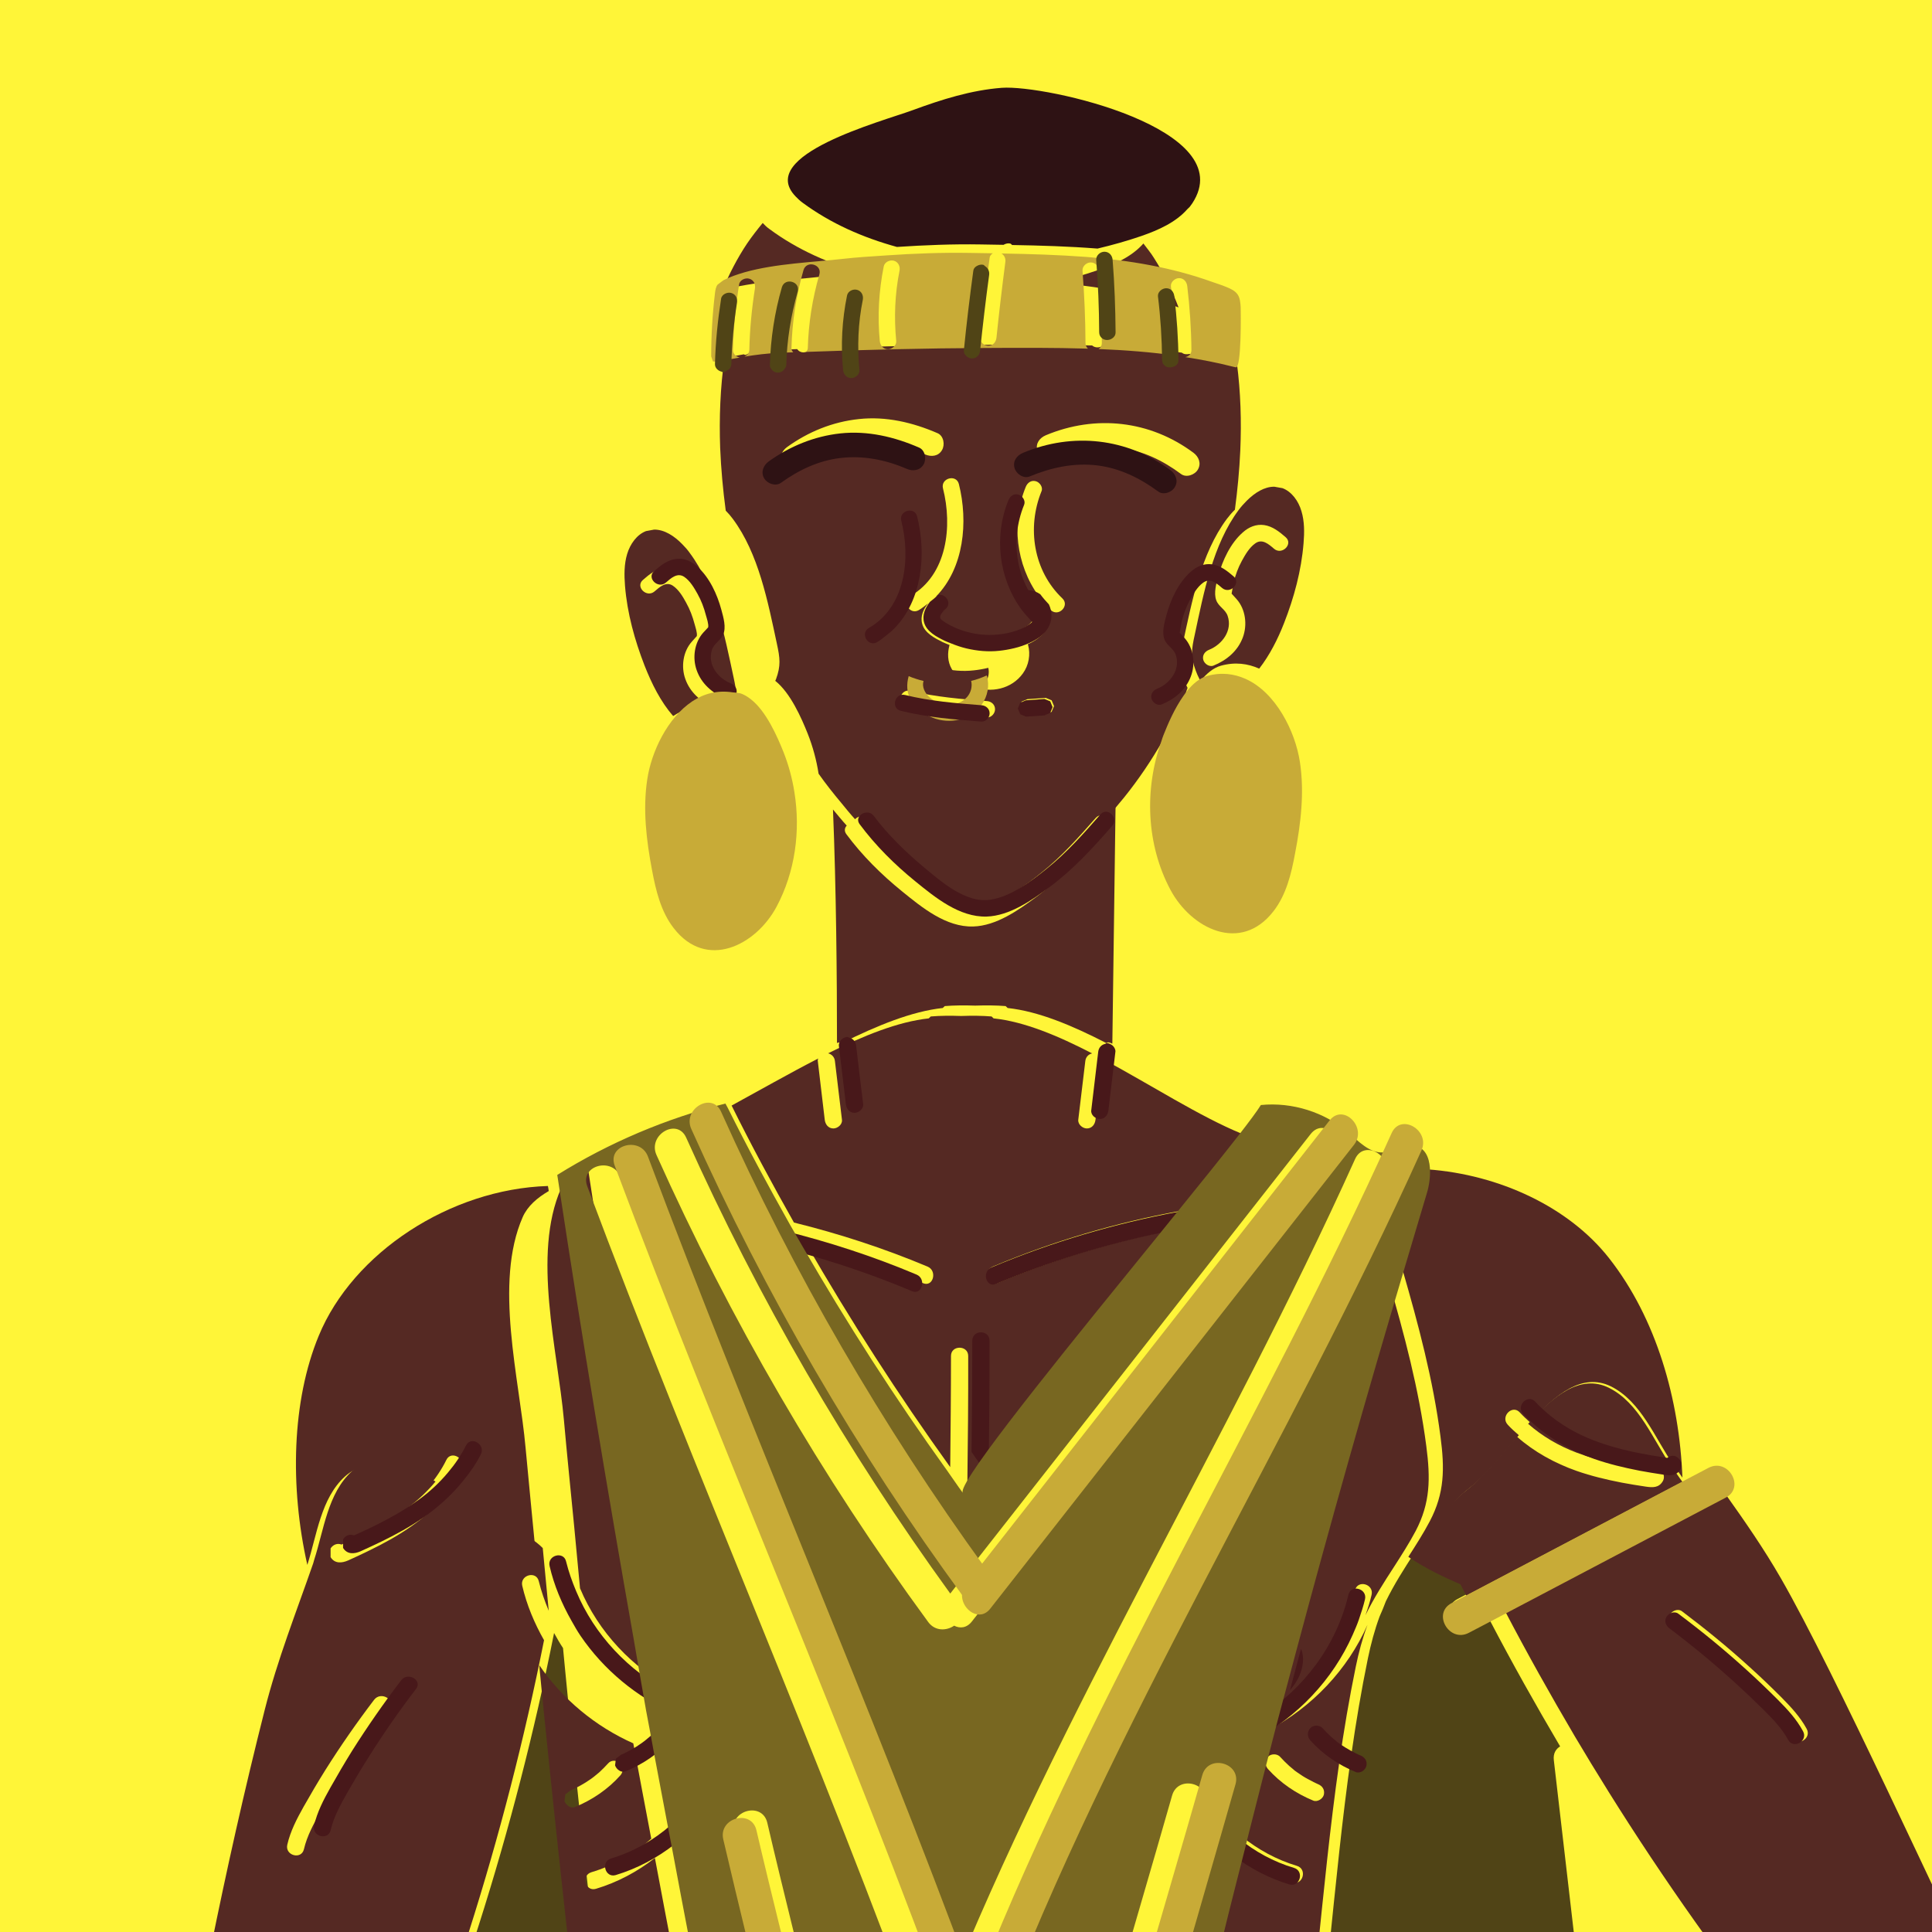 <?xml version="1.0" encoding="UTF-8" standalone="no"?>
<!-- Created with Inkscape (http://www.inkscape.org/) -->

<svg
   width="500"
   height="500"
   viewBox="0 0 500 500"
   version="1.1"
   id="svg348"
   inkscape:version="1.1 (c68e22c387, 2021-05-23)"
   sodipodi:docname="9.svg"
   xmlns:inkscape="http://www.inkscape.org/namespaces/inkscape"
   xmlns:sodipodi="http://sodipodi.sourceforge.net/DTD/sodipodi-0.dtd"
   xmlns="http://www.w3.org/2000/svg"
   xmlns:svg="http://www.w3.org/2000/svg">
  <sodipodi:namedview
     id="namedview350"
     pagecolor="#ffffff"
     bordercolor="#666666"
     borderopacity="1.0"
     inkscape:pageshadow="2"
     inkscape:pageopacity="0.0"
     inkscape:pagecheckerboard="true"
     inkscape:document-units="px"
     showgrid="false"
     units="px"
     scale-x="3.88"
     inkscape:showpageshadow="false"
     inkscape:zoom="0.70710678"
     inkscape:cx="38.890873"
     inkscape:cy="344.361"
     inkscape:window-width="1366"
     inkscape:window-height="705"
     inkscape:window-x="-8"
     inkscape:window-y="-8"
     inkscape:window-maximized="1"
     inkscape:current-layer="svg348"
     showguides="true"
     inkscape:guide-bbox="true">
    <sodipodi:guide
       position="330.926,474.544"
       orientation="0,-1"
       id="guide899" />
    <sodipodi:guide
       position="249.962,774.357"
       orientation="1,0"
       id="guide25349" />
  </sodipodi:namedview>
  <!-- Layer 1 starts here -->
  <g
     inkscape:label="Layer 1"
     inkscape:groupmode="layer"
     id="layer1">
    <rect
       style="fill:#FFF538;stroke-width:0;stroke-miterlimit:4;stroke-dasharray:none"
       id="rect2109"
       width="500"
       height="500"
       x="0"
       y="0" />
  </g>
  
    <!-- Layer 1 ends here --><!-- Layer 2 starts here --><defs
     id="defs345">
    <clipPath
       clipPathUnits="userSpaceOnUse"
       id="clipPath50">
      <path
         d="m 5277.23,36063.9 c -2.39,-6.5 -870.14,-2128.1 712.73,-2981.6 60.59,-93.3 267.28,-333.2 766.79,-270.8 149.08,-143.2 343.89,-182.4 538.71,-133.1 89.69,-43.3 301.73,-124.7 554.75,-75.4 252.43,-49.3 464.46,32.1 554.15,75.4 197.19,-49.9 391.41,-8.3 538.71,133.1 499.51,-62.4 706.2,177.5 767.38,270.8 1582.85,853.5 714.55,2975.1 712.15,2981.6 -232.2,599.3 -740.07,924.2 -1260.96,1098.8 -509.61,170.5 -1031.69,196 -1311.43,194.8 -280.35,1.2 -802.43,-24.3 -1311.44,-194.8 -553.56,-185.3 -1028.72,-499.5 -1261.54,-1098.8 z"
         clip-rule="evenodd"
         id="path48" />
    </clipPath>
    <clipPath
       clipPathUnits="userSpaceOnUse"
       id="clipPath296">
      <path
         d="m 11350.3,36063.9 c -2.3,-6.5 -870.1,-2128.1 712.8,-2981.6 60.6,-93.3 267.8,-333.2 766.8,-270.8 149,-143.2 344.5,-182.4 539.3,-133.1 89.1,-43.3 301.7,-124.7 554.1,-75.4 253,-49.3 465.1,32.1 554.2,75.4 197.2,-49.9 392,-8.3 539.3,133.1 499.5,-62.4 706.2,177.5 766.8,270.8 1582.8,853.5 715.1,2975.1 712.7,2981.6 -232.8,599.3 -740.1,924.2 -1261.5,1098.8 -509.1,170.5 -1031.1,196 -1311.5,194.8 -280.3,1.2 -801.8,-24.3 -1311.4,-194.8 -553,-185.3 -1028.7,-499.5 -1261.6,-1098.8 z"
         clip-rule="evenodd"
         id="path294" />
    </clipPath>
    <clipPath
       clipPathUnits="userSpaceOnUse"
       id="clipPath4324">
      <path
         d="m 17428.2,36063.9 c -2.4,-6.5 -870.7,-2128.1 712.2,-2981.6 60.5,-93.3 267.8,-333.2 766.7,-270.8 149.7,-143.2 344.5,-182.4 539.3,-133.1 89.1,-43.3 301.8,-124.7 554.2,-75.4 253,-49.3 465.1,32.1 554.7,75.4 196.6,-49.9 391.4,-8.3 538.7,133.1 499.6,-62.4 706.3,177.5 766.8,270.8 1582.9,853.5 715.1,2975.1 712.8,2981.6 -232.9,599.3 -740.1,924.2 -1261.6,1098.8 -509,170.5 -1031.1,196 -1311.4,194.8 -280.4,1.2 -801.8,-24.3 -1311.4,-194.8 -553,-185.3 -1028.8,-499.5 -1261,-1098.8 z"
         clip-rule="evenodd"
         id="path4322" />
    </clipPath>
    <clipPath
       clipPathUnits="userSpaceOnUse"
       id="clipPath550">
      <path
         d="m 23503.7,36063.9 c -2.4,-6.5 -870.1,-2128.1 712.7,-2981.6 60.6,-93.3 267.3,-333.2 766.8,-270.8 149.1,-143.2 344.5,-182.4 539.3,-133.1 89.1,-43.3 301.2,-124.7 554.2,-75.4 252.4,-49.3 465,32.1 554.1,75.4 196.6,-49.9 391.4,-8.3 539.3,133.1 498.9,-62.4 705.6,177.5 766.8,270.8 1582.9,853.5 714.5,2975.1 712.2,2981.6 -232.3,599.3 -740.1,924.2 -1261,1098.8 -509.6,170.5 -1031.7,196 -1311.4,194.8 -280.4,1.2 -802.5,-24.3 -1311.5,-194.8 -553.5,-185.3 -1028.7,-499.5 -1261.5,-1098.8 z"
         clip-rule="evenodd"
         id="path548" />
    </clipPath>
    <clipPath
       clipPathUnits="userSpaceOnUse"
       id="clipPath806">
      <path
         d="m 29576.8,36063.9 c -2.4,-6.5 -870.1,-2128.1 712.8,-2981.6 60.5,-93.3 267.2,-333.2 766.7,-270.8 149.1,-143.2 344.5,-182.4 539.3,-133.1 89.1,-43.3 301.2,-124.7 554.2,-75.4 253,-49.3 465.1,32.1 554.1,75.4 197.2,-49.9 392,-8.3 539.3,133.1 499.6,-62.4 706.3,177.5 766.8,270.8 1582.9,853.5 715.1,2975.1 712.8,2981.6 -232.9,599.3 -740.1,924.2 -1261.6,1098.8 -509,170.5 -1031.1,196 -1311.4,194.8 -280.4,1.2 -802.4,-24.3 -1311.5,-194.8 -552.9,-185.3 -1028.7,-499.5 -1261.5,-1098.8 z"
         clip-rule="evenodd"
         id="path804" />
    </clipPath>
    <clipPath
       clipPathUnits="userSpaceOnUse"
       id="clipPath3072">
      <path
         d="m 5277.23,26303 c -2.39,-6 -870.14,-2127.5 712.73,-2981.6 60.59,-93.3 267.28,-333.2 766.79,-270.9 149.08,-142.5 343.89,-182.3 538.71,-133 89.69,-43.4 301.73,-124.8 554.75,-74.9 252.43,-49.9 464.46,31.5 554.15,74.9 197.19,-49.9 391.41,-8.3 538.71,133 499.51,-62.3 706.2,177.6 767.38,270.9 1582.85,854.1 714.55,2975.6 712.15,2981.6 -232.2,599.3 -740.07,924.2 -1260.96,1098.8 -509.61,170.4 -1031.69,196 -1311.43,195.4 -280.35,0.6 -802.43,-25 -1311.44,-195.4 -553.56,-185.3 -1028.72,-499.5 -1261.54,-1098.8 z"
         clip-rule="evenodd"
         id="path3070" />
    </clipPath>
    <clipPath
       clipPathUnits="userSpaceOnUse"
       id="clipPath2834">
      <path
         d="m 11350.3,26303 c -2.3,-6 -870.1,-2127.5 712.8,-2981.6 60.6,-93.3 267.8,-333.2 766.8,-270.9 149,-142.5 344.5,-182.3 539.3,-133 89.1,-43.4 301.7,-124.8 554.1,-74.9 253,-49.9 465.1,31.5 554.2,74.9 197.2,-49.9 392,-8.3 539.3,133 499.5,-62.3 706.2,177.6 766.8,270.9 1582.8,854.1 715.1,2975.6 712.7,2981.6 -232.8,599.3 -740.1,924.2 -1261.5,1098.8 -509.1,170.4 -1031.1,196 -1311.5,195.4 -280.3,0.6 -801.8,-25 -1311.4,-195.4 -553,-185.3 -1028.7,-499.5 -1261.6,-1098.8 z"
         clip-rule="evenodd"
         id="path2832" />
    </clipPath>
    <clipPath
       clipPathUnits="userSpaceOnUse"
       id="clipPath2552">
      <path
         d="m 17428.2,26303 c -2.4,-6 -870.7,-2127.5 712.2,-2981.6 60.5,-93.3 267.8,-333.2 766.7,-270.9 149.7,-142.5 344.5,-182.3 539.3,-133 89.1,-43.4 301.8,-124.8 554.2,-74.9 253,-49.9 465.1,31.5 554.7,74.9 196.6,-49.9 391.4,-8.3 538.7,133 499.6,-62.3 706.3,177.6 766.8,270.9 1582.9,854.1 715.1,2975.6 712.8,2981.6 -232.9,599.3 -740.1,924.2 -1261.6,1098.8 -509,170.4 -1031.1,196 -1311.4,195.4 -280.4,0.6 -801.8,-25 -1311.4,-195.4 -553,-185.3 -1028.8,-499.5 -1261,-1098.8 z"
         clip-rule="evenodd"
         id="path2550" />
    </clipPath>
    <clipPath
       clipPathUnits="userSpaceOnUse"
       id="clipPath2074">
      <path
         d="m 23503.7,26303 c -2.4,-6 -870.1,-2127.5 712.7,-2981.6 60.6,-93.3 267.3,-333.2 766.8,-270.9 149.1,-142.5 344.5,-182.3 539.3,-133 89.1,-43.4 301.2,-124.8 554.2,-74.9 252.4,-49.9 465,31.5 554.1,74.9 196.6,-49.9 391.4,-8.3 539.3,133 498.9,-62.3 705.6,177.6 766.8,270.9 1582.9,854.1 714.5,2975.6 712.2,2981.6 -232.3,599.3 -740.1,924.2 -1261,1098.8 -509.6,170.4 -1031.7,196 -1311.4,195.4 -280.4,0.6 -802.5,-25 -1311.5,-195.4 -553.5,-185.3 -1028.7,-499.5 -1261.5,-1098.8 z"
         clip-rule="evenodd"
         id="path2072" />
    </clipPath>
    <clipPath
       clipPathUnits="userSpaceOnUse"
       id="clipPath2314">
      <path
         d="m 29576.8,26303 c -2.4,-6 -870.1,-2127.5 712.8,-2981.6 60.5,-93.3 267.2,-333.2 766.7,-270.9 149.1,-142.5 344.5,-182.3 539.3,-133 89.1,-43.4 301.2,-124.8 554.2,-74.9 253,-49.9 465.1,31.5 554.1,74.9 197.2,-49.9 392,-8.3 539.3,133 499.6,-62.3 706.3,177.6 766.8,270.9 1582.9,854.1 715.1,2975.6 712.8,2981.6 -232.9,599.3 -740.1,924.2 -1261.6,1098.8 -509,170.4 -1031.1,196 -1311.4,195.4 -280.4,0.6 -802.4,-25 -1311.5,-195.4 -552.9,-185.3 -1028.7,-499.5 -1261.5,-1098.8 z"
         clip-rule="evenodd"
         id="path2312" />
    </clipPath>
    <clipPath
       clipPathUnits="userSpaceOnUse"
       id="clipPath4054">
      <path
         d="m 5277.23,16370.4 c -2.39,-5.9 -870.14,-2128.1 712.73,-2981.6 60.59,-93.3 267.28,-333.2 766.79,-270.9 149.08,-143.1 343.89,-182.3 538.71,-133 89.69,-43.4 301.73,-124.7 554.75,-75.4 252.43,-49.3 464.46,32 554.15,75.4 197.19,-49.9 391.41,-8.3 538.71,133 499.51,-62.3 706.2,177.6 767.38,270.9 1582.85,853.5 714.55,2975.7 712.15,2981.6 -232.2,599.3 -740.07,924.2 -1260.96,1098.8 -509.61,170.5 -1031.69,196 -1311.43,195.4 -280.35,0.6 -802.43,-24.9 -1311.44,-195.4 -553.56,-185.3 -1028.72,-499.5 -1261.54,-1098.8 z"
         clip-rule="evenodd"
         id="path4052" />
    </clipPath>
    <clipPath
       clipPathUnits="userSpaceOnUse"
       id="clipPath4856">
      <path
         d="m 11350.3,16370.4 c -2.3,-5.9 -870.1,-2128.1 712.8,-2981.6 60.6,-93.3 267.8,-333.2 766.8,-270.9 149,-143.1 344.5,-182.3 539.3,-133 89.1,-43.4 301.7,-124.7 554.1,-75.4 253,-49.3 465.1,32 554.2,75.4 197.2,-49.9 392,-8.3 539.3,133 499.5,-62.3 706.2,177.6 766.8,270.9 1582.8,853.5 715.1,2975.7 712.7,2981.6 -232.8,599.3 -740.1,924.2 -1261.5,1098.8 -509.1,170.5 -1031.1,196 -1311.5,195.4 -280.3,0.6 -801.8,-24.9 -1311.4,-195.4 -553,-185.3 -1028.7,-499.5 -1261.6,-1098.8 z"
         clip-rule="evenodd"
         id="path4854" />
    </clipPath>
    <clipPath
       clipPathUnits="userSpaceOnUse"
       id="clipPath3310">
      <path
         d="m 17428.2,16370.4 c -2.4,-5.9 -870.7,-2128.1 712.2,-2981.6 60.5,-93.3 267.8,-333.2 766.7,-270.9 149.7,-143.1 344.5,-182.3 539.3,-133 89.1,-43.4 301.8,-124.7 554.2,-75.4 253,-49.3 465.1,32 554.7,75.4 196.6,-49.9 391.4,-8.3 538.7,133 499.6,-62.3 706.3,177.6 766.8,270.9 1582.9,853.5 715.1,2975.7 712.8,2981.6 -232.9,599.3 -740.1,924.2 -1261.6,1098.8 -509,170.5 -1031.1,196 -1311.4,195.4 -280.4,0.6 -801.8,-24.9 -1311.4,-195.4 -553,-185.3 -1028.8,-499.5 -1261,-1098.8 z"
         clip-rule="evenodd"
         id="path3308" />
    </clipPath>
    <clipPath
       clipPathUnits="userSpaceOnUse"
       id="clipPath3564">
      <path
         d="m 23503.7,16370.4 c -2.4,-5.9 -870.1,-2128.1 712.7,-2981.6 60.6,-93.3 267.3,-333.2 766.8,-270.9 149.1,-143.1 344.5,-182.3 539.3,-133 89.1,-43.4 301.2,-124.7 554.2,-75.4 252.4,-49.3 465,32 554.1,75.4 196.6,-49.9 391.4,-8.3 539.3,133 498.9,-62.3 705.6,177.6 766.8,270.9 1582.9,853.5 714.5,2975.7 712.2,2981.6 -232.3,599.3 -740.1,924.2 -1261,1098.8 -509.6,170.5 -1031.7,196 -1311.4,195.4 -280.4,0.6 -802.5,-24.9 -1311.5,-195.4 -553.5,-185.3 -1028.7,-499.5 -1261.5,-1098.8 z"
         clip-rule="evenodd"
         id="path3562" />
    </clipPath>
    <clipPath
       clipPathUnits="userSpaceOnUse"
       id="clipPath3818">
      <path
         d="m 29576.8,16370.4 c -2.4,-5.9 -870.1,-2128.1 712.8,-2981.6 60.5,-93.3 267.2,-333.2 766.7,-270.9 149.1,-143.1 344.5,-182.3 539.3,-133 89.1,-43.4 301.2,-124.7 554.2,-75.4 253,-49.3 465.1,32 554.1,75.4 197.2,-49.9 392,-8.3 539.3,133 499.6,-62.3 706.3,177.6 766.8,270.9 1582.9,853.5 715.1,2975.7 712.8,2981.6 -232.9,599.3 -740.1,924.2 -1261.6,1098.8 -509,170.5 -1031.1,196 -1311.4,195.4 -280.4,0.6 -802.4,-24.9 -1311.5,-195.4 -552.9,-185.3 -1028.7,-499.5 -1261.5,-1098.8 z"
         clip-rule="evenodd"
         id="path3816" />
    </clipPath>
    <clipPath
       clipPathUnits="userSpaceOnUse"
       id="clipPath1044">
      <path
         d="m 5277.23,6609.5 c -2.39,-6 -870.14,-2127.6 712.73,-2981.1 60.59,-93.8 267.28,-333.8 766.79,-271.4 149.08,-142.5 343.89,-181.7 538.71,-133 89.69,-43.4 301.73,-124.8 554.75,-74.9 252.43,-49.9 464.46,31.5 554.15,74.9 197.19,-49.3 391.41,-8.4 538.71,133 499.51,-62.4 706.2,177.6 767.38,271.4 1582.85,853.5 714.55,2975.1 712.15,2981.1 -232.2,599.2 -740.07,924.1 -1260.96,1098.8 -509.61,170.4 -1031.69,196.6 -1311.43,195.4 -280.35,1.2 -802.43,-25 -1311.44,-195.4 C 5985.21,7522.9 5510.05,7208.7 5277.23,6609.5 Z"
         clip-rule="evenodd"
         id="path1042" />
    </clipPath>
    <clipPath
       clipPathUnits="userSpaceOnUse"
       id="clipPath4578">
      <path
         d="m 11350.3,6609.5 c -2.3,-6 -870.1,-2127.6 712.8,-2981.1 60.6,-93.8 267.8,-333.8 766.8,-271.4 149,-142.5 344.5,-181.7 539.3,-133 89.1,-43.4 301.7,-124.8 554.1,-74.9 253,-49.9 465.1,31.5 554.2,74.9 197.2,-49.3 392,-8.4 539.3,133 499.5,-62.4 706.2,177.6 766.8,271.4 1582.8,853.5 715.1,2975.1 712.7,2981.1 -232.8,599.2 -740.1,924.1 -1261.5,1098.8 -509.1,170.4 -1031.1,196.6 -1311.5,195.4 -280.3,1.2 -801.8,-25 -1311.4,-195.4 -553,-185.4 -1028.7,-499.6 -1261.6,-1098.8 z"
         clip-rule="evenodd"
         id="path4576" />
    </clipPath>
    <clipPath
       clipPathUnits="userSpaceOnUse"
       id="clipPath1832">
      <path
         d="m 17428.2,6609.5 c -2.4,-6 -870.7,-2127.6 712.2,-2981.1 60.5,-93.8 267.8,-333.8 766.7,-271.4 149.7,-142.5 344.5,-181.7 539.3,-133 89.1,-43.4 301.8,-124.8 554.2,-74.9 253,-49.9 465.1,31.5 554.7,74.9 196.6,-49.3 391.4,-8.4 538.7,133 499.6,-62.4 706.3,177.6 766.8,271.4 1582.9,853.5 715.1,2975.1 712.8,2981.1 -232.9,599.2 -740.1,924.1 -1261.6,1098.8 -509,170.4 -1031.1,196.6 -1311.4,195.4 -280.4,1.2 -801.8,-25 -1311.4,-195.4 -553,-185.4 -1028.8,-499.6 -1261,-1098.8 z"
         clip-rule="evenodd"
         id="path1830" />
    </clipPath>
    <clipPath
       clipPathUnits="userSpaceOnUse"
       id="clipPath1582">
      <path
         d="m 23503.7,6609.5 c -2.4,-6 -870.1,-2127.6 712.7,-2981.1 60.6,-93.8 267.3,-333.8 766.8,-271.4 149.1,-142.5 344.5,-181.7 539.3,-133 89.1,-43.4 301.2,-124.8 554.2,-74.9 252.4,-49.9 465,31.5 554.1,74.9 196.6,-49.3 391.4,-8.4 539.3,133 498.9,-62.4 705.6,177.6 766.8,271.4 1582.9,853.5 714.5,2975.1 712.2,2981.1 -232.3,599.2 -740.1,924.1 -1261,1098.8 -509.6,170.4 -1031.7,196.6 -1311.4,195.4 -280.4,1.2 -802.5,-25 -1311.5,-195.4 -553.5,-185.4 -1028.7,-499.6 -1261.5,-1098.8 z"
         clip-rule="evenodd"
         id="path1580" />
    </clipPath>
    <clipPath
       clipPathUnits="userSpaceOnUse"
       id="clipPath1324">
      <path
         d="m 29576.8,6609.5 c -2.4,-6 -870.1,-2127.6 712.8,-2981.1 60.5,-93.8 267.2,-333.8 766.7,-271.4 149.1,-142.5 344.5,-181.7 539.3,-133 89.1,-43.4 301.2,-124.8 554.2,-74.9 253,-49.9 465.1,31.5 554.1,74.9 197.2,-49.3 392,-8.4 539.3,133 499.6,-62.4 706.3,177.6 766.8,271.4 1582.9,853.5 715.1,2975.1 712.8,2981.1 -232.9,599.2 -740.1,924.1 -1261.6,1098.8 -509,170.4 -1031.1,196.6 -1311.4,195.4 -280.4,1.2 -802.4,-25 -1311.5,-195.4 -552.9,-185.4 -1028.7,-499.6 -1261.5,-1098.8 z"
         clip-rule="evenodd"
         id="path1322" />
    </clipPath>
    <clipPath
       clipPathUnits="userSpaceOnUse"
       id="clipPath3574">
      <path
         d="m 9521.88,6263.79 c 95.55,-98.42 171.63,-121.41 266.98,0 112.38,-4.69 180.14,-77.48 229.64,-178.05 -95.27,-344.73 -564.56,-399.4 -684.55,0 63.34,83.48 126.36,156.07 187.93,178.05"
         id="path3572" />
    </clipPath>
    <clipPath
       clipPathUnits="userSpaceOnUse"
       id="clipPath3372">
      <path
         d="m 9524.57,5675.14 307.44,4.1 c 49.03,65.42 0.83,289.01 12.31,487.8 l -336.15,-20.5 c 2.58,-194.58 -36.89,-405.82 16.4,-471.4 m 541.13,-1276.74 -377.15,-27.08 -4.11,-73.53 -257.51,-11.18 5.32,79.79 h -209.8 c 74.89,548.19 145.66,1022.91 285.72,1305.09 l 323.84,7.75 c 104.55,-196.15 259.49,-712.43 233.69,-1280.84"
         id="path3370" />
    </clipPath>
    <clipPath
       clipPathUnits="userSpaceOnUse"
       id="clipPath3418">
      <path
         d="m 9594.43,5858.36 -25.21,-84.26 -4.62,-15.31 -26.02,-86.5 252.77,10.54 3.67,13.09 4.31,15.48 45.16,160.37 -250.06,-13.41 m 203.46,-194.2 -20.42,-94.31 -1.6,-7.66 -4.46,-20.59 -9.11,-41.96 -146.48,-676.11 -14.2,-65.59 -2.4,-11.17 -1.75,-7.83 -21.07,-97.17 -11.8,-54.57 -11.97,-55.06 -3.35,-15.64 -8.31,-38.3 -360.78,71.02 c 2.39,13.24 4.61,26.48 7.17,39.73 0.81,5.27 1.75,10.37 2.72,15.64 3.83,20.42 7.81,40.85 11.81,61.11 2.71,14.37 5.58,28.72 8.61,42.93 5.58,28.57 11.49,56.97 17.71,85.05 0.48,2.72 1.11,5.27 1.76,7.82 1.28,6.23 2.55,12.44 3.98,18.51 3.2,14.37 6.39,28.56 9.58,42.76 60.01,259.47 136.44,498.35 237.29,706.13 8.46,17.39 17.07,34.62 25.85,51.54 3.03,5.9 6.22,11.81 9.26,17.71 1.27,2.39 2.54,4.95 3.82,7.34 3.35,6.22 6.7,12.45 10.22,18.67 h 267.92"
         id="path3416" />
    </clipPath>
    <clipPath
       clipPathUnits="userSpaceOnUse"
       id="clipPath1414">
      <path
         d="m 7337.48,1900.74 -301.12,291.83 c -69.1,254.59 -176.66,414.67 -363.78,431.3 -10.22,52.79 -10.24,107.12 -1.61,162.75 l -80.04,1.6 c -3.04,-53.43 0.78,-103.92 -39.26,-154.69 -54.96,-16.11 -100.16,-11.53 -130.33,-37.05 l 64.33,-209.47 292.07,-277.15 -15.7,370.61 234.53,-348.06 c 51.46,-110.99 167.28,-193.02 302.91,-281.01 -12.96,-43.62 -13.06,-92.34 5.39,-110.27 8.43,1.44 12.83,8.31 14.13,19.34 -1.02,-13.27 2.93,-22.82 9.94,-30.08 9.28,6.14 12.06,17.62 11,32.23 5.86,-15.44 13.94,-25.78 25.12,-29 8.71,8.33 9.59,19.9 4.72,33.83 5.1,-12.4 12.62,-20.41 25.11,-19.33 18.3,12.76 3.21,56.33 -7.85,87.82 21.91,-6.07 51.39,-20.22 58.1,-1.61 -33.01,26.68 -80.28,59.77 -107.66,66.41 m -953.35,657.07 28.26,-109.57 c -64.42,-149.31 -131.79,-284.92 -194.67,-389.95 -75.17,-90.51 -185.16,-170.28 -307.81,-235.24 l -7.85,24.17 7.85,-24.17 c 12.1,-66.13 -9.3,-137.49 -31.36,-181.55 -9.74,1.23 9.33,54.09 4.18,87.02 -12.49,-27.97 -33.13,-84.79 -42.91,-84.87 -9.17,7.07 4.72,60.33 13.61,95.61 l -56.53,-71.97 c -13.12,10.43 11.5,64.89 30.35,100.97 l -60.71,-78.41 c -12.51,14.37 32.91,94.48 63.85,138.57 -29.03,-13.01 -65.01,-30.38 -77.46,-19.34 44.36,31.31 99.3,67.47 141.28,62.31 l 307.81,306.14 c 55.7,150.79 97.45,276.81 182.11,380.28"
         id="path1412" />
    </clipPath>
    <clipPath
       clipPathUnits="userSpaceOnUse"
       id="clipPath1478">
      <path
         d="m 6962.32,3215.39 -2.12,-10.54 -7.8,-37.95 -2.63,-12.81 -21.61,-105.9 -2.64,-13.06 -1.64,-8.17 -5.14,-24.74 -4.03,-19.48 -2.5,-12.57 -7.92,-39.06 c 0,0 -12.18,-5.65 -30.52,-14.32 -3.64,-1.76 -7.54,-3.52 -11.56,-5.53 -12.32,-5.77 -26.51,-12.56 -41.33,-19.46 -7.54,-3.53 -15.2,-7.17 -22.86,-10.81 -48.37,-22.74 -95.6,-44.85 -97.86,-45.6 l -180.65,-31.4 -4.65,72.22 -153.87,-17.33 c 0,0 -1.52,10.55 -3.9,26.88 -0.51,4.03 -1.13,8.42 -1.88,13.07 -3.77,26.25 -8.81,61.42 -13.07,92.2 -0.63,4.4 -1.26,8.79 -1.89,12.94 -4.26,30.65 -7.54,54.4 -7.54,55.9 0,4.78 167.97,92.71 167.97,92.71 l -56.54,47.11 5.4,15.2 4.41,12.56 17.83,50.88 11.18,31.65 4.39,12.31 24.88,70.85 1,2.77 2.77,-0.26 56.66,-5.89 39.31,-4.03 50,-5.14 246.97,-25.51 -17.84,-65.7 -3.27,-12.18 -7.41,-27.26 -6.03,-21.99 39.32,-5.53 20.85,-3 27.76,-4.03"
         id="path1476" />
    </clipPath>
    <clipPath
       clipPathUnits="userSpaceOnUse"
       id="clipPath1694">
      <path
         d="M 7098.11,1455.66 6991.34,917.48 c -183.16,-15.171 -303.05,19.942 -398.21,55.051 -143.31,52.879 -230.51,105.759 -393.2,-13.16 l -116.2,486.629 60.17,181.62 27.88,84.05 2.15,6.44 5.65,17.28 4.27,12.63 15.2,45.89 151.62,457.74 -144.46,125.69 c 20.59,24.49 40.07,48.21 59.42,71.15 40.07,47.44 79.52,91.14 126.62,129.29 3.27,2.71 6.67,5.42 10.05,7.87 4.02,3.35 8.17,6.44 12.44,9.41 1.64,1.42 3.39,2.58 5.02,3.87 9.05,6.31 18.22,12.63 27.9,18.69 9.54,6.05 19.34,11.85 29.64,17.53 79.39,-103.25 192.2,-136 305.63,-4.25 l 17.97,-13.93 28.51,-22.04 5.03,-3.87 12.81,-9.93 10.18,-7.72 63.18,-48.86 73.87,-56.98 -131.9,-235.26 13.56,-30.29 5.66,-12.5 2.39,-5.28 5.64,-12.64 101.51,-226.1 -25.13,-77.34 43.6,-136.25 15.82,-49.51 4.03,-12.63 4.64,-14.56 2.14,-6.45 5.02,-15.85 4.15,-12.89 16.7,-52.34 35.8,-112.02"
         id="path1692" />
    </clipPath>
  </defs>
  <g
     id="g602"
     transform="matrix(0.192,0,0,-0.192,-2680.086,2937.493)" />
  <g
     id="g622"
     transform="matrix(0.191,0,0,-0.191,-2680.086,2937.493)" />
  <g
     id="g1212"
     transform="matrix(0.259,0,0,-0.259,-3737.388,3207.011)" />
  <g
     id="g2352">
    <g
       id="g28"
       transform="matrix(0.248,0,0,-0.248,-3737.388,3207.011)">
      <path
         d="m 16298.8,12205.7 c -0.7,-1.7 -1.2,-3.5 -1.8,-5.3 l -0.8,-1.7 c 1.2,1.7 2.4,3.4 3.8,5 -0.4,0.7 -0.8,1.3 -1.2,2"
         style="fill:#fff8cd;fill-opacity:1;fill-rule:nonzero;stroke:none"
         id="path30" />
    </g>
    <g
       id="g992"
       transform="matrix(0.255,0,0,-0.255,-3737.388,3207.011)"
       style="fill:#504416">
      <path
         d="m 16056.6,10936 c -5.1,-13.8 -8.9,-28.1 -11.9,-42.6 -26.7,-129.7 -34.1,-263.1 -50.5,-394.6 l 302.9,-287.2 c 0.9,1.4 1.9,2.9 2.9,4.4 -22.2,191.4 -44.4,382.7 -66.6,574.1 -0.8,6.9 2.1,11.4 6.4,14 -24.7,41.9 -48.6,84.4 -71.1,127.5 -5.1,-2.7 -10.2,-5.4 -15.4,-8.1 -19.8,-10.5 -37.5,19.7 -17.6,30.2 5.8,3 11.5,6 17.3,9.1 -1.5,2.9 -3.1,5.8 -4.5,8.8 -0.6,0.2 -1.2,0.4 -1.8,0.7 -19,7.9 -37.7,17 -54.7,28.4 -10.4,-16.1 -20.8,-32.3 -29.1,-49.4 -1.9,-5.2 -4.1,-10.3 -6.3,-15.3"
         style="fill:#504416;fill-opacity:1;fill-rule:nonzero;stroke:none"
         id="path994"
         sodipodi:nodetypes="cccccscccccccccc" />
    </g>
    <path
       d="m 159.132,549.171 c -4.425,-36.809 -8.491,-73.665 -12.246,-110.546 -0.431,-4.042 -0.765,-8.084 -1.172,-12.102 -0.837,-1.244 -1.579,-2.583 -2.32,-3.899 -10.165,51.04 -25.998,100.955 -47.285,148.455 -0.024,0.048 -0.072,0.12 -0.072,0.167"
       style="fill:#504416;fill-opacity:1;fill-rule:nonzero;stroke:none;stroke-width:0.239"
       id="path998"
       sodipodi:nodetypes="cccccc" />
    <g
       id="g1020"
       transform="matrix(0.247,0,0,-0.247,-3737.388,3207.011)">
      <path
         d="m 16013.3,11891 c 37,18.4 73.3,33.2 105.6,36.7 l 2.1,2 c 9.8,0.8 20.5,0.9 31.9,0.5 11.4,0.4 22.2,0.3 31.9,-0.5 l 2.1,-2 c 32.3,-3.5 67.6,-18.3 103.3,-36.7 0.7,0.1 1.1,0.7 1.9,0.7 1.5,0 3,-0.6 4.5,-1.4 l 3.4,251.4 c -5.9,-7.3 -11.9,-14.4 -18.3,-21.5 3,-3.1 4.2,-8.1 0.6,-12.2 -20.2,-23.1 -40.9,-45.8 -65.6,-64.1 -18.6,-13.8 -41.7,-30.1 -65.8,-30.8 -28.5,-0.9 -53.8,19.9 -74.6,36.8 -21.6,17.5 -41.8,37.5 -58.3,59.8 -2.6,3.4 -1.9,6.8 0.3,9.1 -5.1,5.6 -9.7,11.3 -14.4,16.9 3.4,-82.8 4.2,-178.1 4.2,-244.7 1.1,0.5 2.3,0.7 3.5,0.7 0.6,0 1,-0.6 1.7,-0.7"
         style="fill:#552923;fill-opacity:1;fill-rule:nonzero;stroke:none"
         id="path1022" />
    </g>
    <g
       id="g1024"
       transform="matrix(0.245,0,0,-0.245,-3737.388,3207.011)">
      <path
         d="m 16254.4,12367.1 c 5.2,-4.7 13.4,-7.5 20.4,-7.7 7.8,-0.1 14.7,2.4 19.8,8.2 3.9,4.6 5.4,11.2 4,16.8 -5.3,-1.3 -10.7,-2.2 -15.5,-2.7 -11.7,-1.3 -23.5,-0.2 -34.9,2.6 -1.8,-5.9 1.4,-12.8 6.2,-17.2"
         style="fill:#552923;fill-opacity:1;fill-rule:nonzero;stroke:none"
         id="path1026" />
    </g>
    <g
       id="g1028"
       transform="matrix(0.248,0,0,-0.248,-3737.388,3207.011)">
      <path
         d="m 16169.8,12636.4 c 44.4,-3.4 88.1,-10.6 130.2,-25.7 -6.9,18 -15.3,35.3 -25.6,51.5 -3.3,5.4 -7.4,10.2 -11.1,15.2 -12.1,-13.8 -30.2,-21.8 -47.8,-27.9 -14.8,-5.1 -30.1,-9.4 -45.7,-13.1"
         style="fill:#552923;fill-opacity:1;fill-rule:nonzero;stroke:none"
         id="path1030" />
    </g>
    <g
       id="g1032"
       transform="matrix(0.243,0,0,-0.243,-3737.388,3207.011)">
      <path
         d="m 16300,12906.5 c -36,10 -70.3,24.9 -100.4,47.2 -3,2.1 -5.1,4.3 -7.1,6.4 -5.8,-7 -11.4,-14.2 -16.6,-21.8 -10.5,-15.7 -19,-32.4 -26.4,-49.8 32.8,9.4 73.8,10.8 104.2,14.3 15.3,1.7 30.9,2.6 46.3,3.7"
         style="fill:#552923;fill-opacity:1;fill-rule:nonzero;stroke:none"
         id="path1034" />
    </g>
    <g
       id="g1036"
       transform="matrix(0.249,0,0,-0.249,-3737.388,3207.011)">
      <path
         d="m 15840.4,12392.7 c -5.7,-4.1 -14.3,-0.9 -17.5,4.6 -3.7,6.3 -1,13.4 4.6,17.5 22.1,16 47.4,26.3 74.7,29.2 28.2,3.1 56.1,-3.5 81.9,-14.7 6.4,-2.8 7.8,-12.1 4.6,-17.5 -3.7,-6.5 -11.1,-7.3 -17.5,-4.6 -21.6,9.4 -45.5,14.1 -69,11.3 -22.7,-2.7 -43.5,-12.6 -61.8,-25.8 z m 165.8,-16.2 c 9.9,-39.4 5.3,-87.3 -23.7,-116.9 7.2,2 14.9,-7.6 8.3,-14.1 -3.3,-3.3 -9.1,-8.3 -4,-12.1 5,-3.7 11.1,-6.8 16.9,-9.1 11.8,-4.6 24.4,-6.7 37.2,-6 12.2,0.6 25.8,3.7 36.1,10.6 3.5,2.4 7,5.9 6.6,10.4 -0.3,3.2 -2.8,8 -6.4,8.3 -10.9,0.9 -10.9,17.9 0,17 4.5,-0.3 8.4,-1.9 11.7,-4.2 -23.2,32.2 -28.4,75.9 -13.2,113.1 1.7,4.2 5.6,7.3 10.5,5.9 4,-1.1 7.7,-6.2 5.9,-10.4 -15.4,-37.9 -8.4,-82.8 21.7,-111.4 7.9,-7.6 -4.1,-19.7 -12.1,-12.1 -1.4,1.4 -2.5,3 -3.9,4.4 3.6,-7.5 3.9,-16.6 -0.7,-24.3 -4.2,-7.2 -11.4,-12.1 -19.4,-15.7 0.1,-0.2 0.3,-0.2 0.4,-0.5 2.8,-10 0.8,-21.3 -5.4,-29.8 -11.6,-16.1 -33.2,-20.9 -51.4,-13.6 -9.2,3.7 -17.5,9.6 -22.5,18.2 -4.5,7.8 -4.6,16.6 -2.3,25 -2.3,1 -4.7,1.8 -7,2.9 -8.2,4.1 -18.9,9.5 -21.4,19 -2.2,7.9 1.2,15.3 6.2,21.4 -3.1,-2.4 -6.2,-5 -9.8,-7.1 -9.5,-5.5 -18,9.3 -8.6,14.7 38.4,22.1 43.7,72.8 33.8,111.8 -2.7,10.7 13.8,15.2 16.5,4.6 z m 90.4,50.7 c 51.8,21.6 108.2,15.4 153.4,-18.2 5.5,-4.1 8.4,-11 4.6,-17.5 -3.2,-5.5 -12,-8.7 -17.5,-4.6 -18.7,13.9 -39.8,24.3 -63.1,27.1 -24.3,3 -48.3,-2.2 -70.6,-11.5 -6.4,-2.6 -14.1,2.9 -15.7,9 -2,7.2 2.5,13 8.9,15.7 z m 0,-290 c -6.3,-0.5 -12.8,-0.9 -19.1,-1.4 l -6,2.5 -2.5,6 2.5,6.1 6,2.5 c 6.3,0.4 12.8,0.9 19.1,1.3 l 6,-2.5 2.5,-6 -2.5,-6 z m -61.3,-3.3 c -28.1,2.1 -56.4,4.4 -83.8,11.2 -10.8,2.6 -6.2,19.1 4.5,16.4 26,-6.4 52.7,-8.5 79.3,-10.6 4.6,-0.3 8.5,-3.6 8.5,-8.5 0,-4.4 -3.9,-8.8 -8.5,-8.5 z m -122.6,-106.3 c 15,-20 33.6,-37.9 52.7,-53.8 17.9,-14.9 42.9,-36.8 67.9,-33.3 21.4,3 42.6,19.1 59.1,32.4 20.7,16.6 38.5,36.6 55.9,56.4 3.7,4.2 8.5,3.2 11.5,0.1 6.3,7.1 12.3,14.1 18.2,21.4 15.2,18.9 28.6,38.8 40.5,59.7 0.7,2.1 1.3,4.4 2.2,6.5 4.5,11.4 11.4,27.5 20.7,40.6 l 0.7,1.8 c 0.6,1.7 1.1,3.5 1.8,5.2 -1.5,2.9 -2.8,5.9 -3.9,8.9 -5.3,14.2 -4.3,21.9 -1.1,36.8 9.5,44.3 19.1,94 45.8,129.9 2.5,3.3 5.3,6.6 8.4,9.6 2.7,20.5 4.7,41.1 5.6,61.7 1.3,30 0.4,60.4 -3.5,90.3 -16.3,4.2 -32.7,7.3 -49.3,9.9 -2.8,-0.6 -5.8,-0.5 -7.9,1.3 -27.2,3.9 -54.8,6 -82.4,7.1 -3.2,-2.2 -8,-2.2 -10.9,0.4 -35.6,1.1 -71.3,0.9 -106.6,0.7 -62.2,-0.3 -124.3,-1.8 -186.5,-4.1 -3.2,-4.9 -10.3,-5.1 -13.4,-0.4 -4.7,-0.2 -9.4,-0.3 -14.1,-0.5 -12.9,-0.6 -24.8,-2.1 -36.6,-4 -1.1,-0.6 -2.1,-1.5 -3.4,-1.5 -0.6,0 -0.9,0.5 -1.4,0.6 -6.6,-1.2 -13.2,-2.4 -20.1,-3.8 -4.4,-30.8 -5.6,-62.3 -4.5,-93.3 0.9,-21.8 2.9,-43.7 5.8,-65.4 2.7,-2.7 5.2,-5.6 7.4,-8.6 26.7,-35.9 36.3,-85.6 45.8,-129.9 3.2,-14.9 4.2,-22.6 -1,-36.8 -0.3,-0.5 -0.6,-1.1 -0.7,-1.6 15.8,-12.6 27.2,-38.6 33.7,-54.9 5.3,-13.4 9.1,-27.4 11.3,-41.6 7.4,-10.5 15.4,-20.6 23.7,-30.5 4.6,-5.7 9.2,-11.3 14.2,-16.8 3.4,3.7 10.4,4.9 14.4,-0.5"
         style="fill:#552923;fill-opacity:1;fill-rule:nonzero;stroke:none"
         id="path1038" />
    </g>
    <g
       id="g1040"
       transform="matrix(0.245,0,0,-0.245,-3737.388,3207.011)"
       style="fill:#c8ab37">
      <path
         d="m 16276.4,12353.8 c -5,-5.8 -11.9,-8.3 -19.7,-8.1 -7,0.1 -15.1,3 -20.3,7.7 -4.9,4.4 -8.1,11.2 -6.2,17.1 -5.4,1.3 -10.6,3 -15.7,5.1 -2.4,-8.5 -2.2,-17.5 2.3,-25.3 5,-8.8 13.5,-14.8 22.8,-18.5 18.4,-7.4 40.4,-2.6 52.1,13.8 6.2,8.6 8.3,20 5.5,30.2 -0.1,0.2 -0.3,0.2 -0.4,0.5 -5.2,-2.4 -10.7,-4.4 -16.3,-5.7 1.4,-5.6 -0.1,-12.1 -4.1,-16.8"
         style="fill:#c8ab37;fill-opacity:1;fill-rule:nonzero;stroke:none"
         id="path1042-1" />
    </g>
    <g
       id="g1044"
       transform="matrix(0.249,0,0,-0.249,-3737.388,3207.011)">
      <path
         d="m 15941.8,12622.9 c 29,1.9 58,3.1 87.1,2.6 7.9,-0.2 15.8,-0.3 23.7,-0.4 2.2,1.3 4.9,1.9 7.1,1.3 0.9,-0.3 1.2,-1.1 1.9,-1.5 29.6,-0.5 59.3,-1.4 88.7,-3.7 15.6,3.7 30.9,8 45.7,13.1 17.5,6.1 35.6,14.1 47.7,27.9 0.7,0.8 1.6,1.4 2.3,2.2 l 2.7,3.7 c 51.3,77.5 -152,123.5 -197.8,120.2 -31.7,-2.4 -62.5,-12.1 -92.6,-23.2 -32.1,-11.8 -163.6,-46.7 -121.7,-89.8 2.1,-2.1 4.1,-4.2 7,-6.3 29.5,-21.8 63,-36.4 98.2,-46.1"
         style="fill:#2e1214;fill-opacity:1;fill-rule:nonzero;stroke:none"
         id="path1046" />
    </g>
    <g
       id="g1048"
       transform="matrix(0.247,0,0,-0.247,-3737.388,3207.011)">
      <path
         d="m 16284.2,12130.6 c -17.5,-20 -35.4,-40.2 -56.3,-56.9 -16.6,-13.4 -38,-29.6 -59.6,-32.6 -25.2,-3.6 -50.4,18.5 -68.5,33.5 -19.2,16.1 -38,34.1 -53.1,54.3 -4,5.4 -11.1,4.2 -14.5,0.5 -2.2,-2.4 -2.9,-5.7 -0.3,-9.2 16.6,-22.3 36.7,-42.3 58.3,-59.8 20.9,-17 46.2,-37.7 74.7,-36.9 24.1,0.8 47.3,17 65.9,30.9 24.7,18.3 45.5,41 65.6,64.1 3.6,4.1 2.5,9.2 -0.6,12.2 -3,3.1 -7.8,4.1 -11.6,-0.1"
         style="fill:#48181a;fill-opacity:1;fill-rule:nonzero;stroke:none"
         id="path1050" />
    </g>
    <g
       id="g1052"
       transform="matrix(0.25,0,0,-0.25,-3737.388,3207.011)">
      <path
         d="m 16236.1,12276.9 c 6.1,5.5 13.7,8.8 22.1,7.6 8.8,-1.3 15.7,-6.9 22.2,-12.5 8.3,-7.1 -3.8,-19.1 -12,-12 -5.7,4.9 -12.4,10.8 -19.6,5.4 -6.1,-4.4 -10.2,-11.6 -13.7,-18 -3.9,-7.1 -6.6,-14.6 -8.5,-22.4 l -2.1,-11.5 5.1,-5.6 c 9.4,-10.5 11.4,-26.7 6.5,-39.8 -5.3,-14.1 -16.8,-23.6 -30.4,-29.1 -4.3,-1.7 -9.4,1.9 -10.5,5.9 -1.3,4.9 1.7,8.8 6,10.5 13.6,5.5 24.4,20 19.2,35.1 -2.3,6.8 -9.4,9.5 -11.8,16.2 -2.8,7.6 0.1,17.4 2.1,25 4.3,16.1 12.6,34 25.4,45.2 z m -4.3,23.2 c -26.6,-35.7 -36.1,-85.3 -45.5,-129.4 -3.3,-14.8 -4.3,-22.6 1,-36.7 1.1,-3 2.4,-6 3.9,-8.9 0.4,-0.7 0.8,-1.3 1.2,-1.9 6.1,7.5 13.1,13.5 21,15.7 14.8,4.1 27.9,2.2 39.7,-3 10.7,13.8 19.1,30.2 25.7,47.1 10.3,26.3 17.9,54.2 20.2,82.8 0.9,11.1 1,22.5 -2.2,33.1 -3.1,10.6 -10.1,20.2 -19.6,23.8 l -8.5,1.5 c -10.2,0.1 -20.2,-6.2 -28.5,-14.5 -3,-3 -5.9,-6.2 -8.4,-9.6"
         style="fill:#552923;fill-opacity:1;fill-rule:nonzero;stroke:none"
         id="path1054" />
    </g>
    <g
       id="g1056"
       transform="matrix(0.249,0,0,-0.249,-3737.388,3207.011)">
      <path
         d="m 16219.8,12215.2 c 2.4,-6.7 9.5,-9.4 11.8,-16.2 5.2,-15.1 -5.6,-29.7 -19.2,-35.2 -4.3,-1.7 -7.3,-5.6 -6,-10.4 1.1,-4.1 6.2,-7.7 10.5,-6 13.6,5.5 25.1,15 30.4,29.1 5,13.1 2.9,29.3 -6.5,39.9 l -5.1,5.6 2.1,11.5 c 1.9,7.8 4.7,15.3 8.5,22.4 3.6,6.4 7.7,13.6 13.7,18 7.3,5.4 14,-0.5 19.7,-5.4 8.2,-7.1 20.3,4.9 12,12 -6.5,5.6 -13.5,11.2 -22.2,12.5 -8.4,1.2 -16,-2.1 -22.2,-7.6 -12.8,-11.2 -21.1,-29.1 -25.4,-45.3 -2,-7.5 -4.9,-17.4 -2.1,-24.9"
         style="fill:#48181a;fill-opacity:1;fill-rule:nonzero;stroke:none"
         id="path1058" />
    </g>
    <g
       id="g1060"
       transform="matrix(0.241,0,0,-0.241,-3737.388,3207.011)">
      <path
         d="m 16274,12547.7 c -13.7,6 -25.1,15.8 -30.2,30.2 -4.8,13.3 -2.5,29.7 7.1,40.3 l 5.2,5.8 c 0.7,3.4 -1.5,9.6 -2.4,13 -2.1,8 -5,15.7 -9.1,23 -3.5,6.5 -8,14 -14.3,18.2 -7.3,4.8 -14,-1.4 -19.6,-6.2 -8.5,-7.3 -21,5.1 -12.4,12.4 7,6.1 14.5,12.2 24.1,13.1 8.6,0.9 16.3,-3 22.5,-8.7 12.8,-11.6 21,-29.7 25.4,-46.1 2.1,-7.9 5.5,-19 1.8,-26.8 -3,-6.6 -10,-9.3 -12.1,-16.6 -4.6,-15.4 6.4,-29.8 20.2,-35.4 4.4,-1.7 7.6,-5.8 6.2,-10.8 -0.8,-2.8 -3.4,-5.2 -6.3,-6.1 0.6,-0.1 1.1,0 1.6,-0.2 4.4,-1.2 8.3,-3.7 12.2,-6.7 0.1,0.6 0.4,1.1 0.7,1.7 5.4,14.6 4.3,22.6 1,37.9 -9.8,45.6 -19.6,96.9 -47.2,133.8 -2.2,3.1 -4.8,6.1 -7.6,8.9 -8.7,9.1 -19.5,16.1 -30.5,16 l -8.7,-1.6 c -9.8,-3.7 -17,-13.7 -20.3,-24.6 -3.3,-10.9 -3.2,-22.7 -2.3,-34.2 2.4,-29.6 10.4,-58.3 21,-85.6 7.7,-19.6 17.4,-39 30.7,-54.2 12.5,8.3 27,12 43.3,9.5"
         style="fill:#552923;fill-opacity:1;fill-rule:nonzero;stroke:none"
         id="path1062" />
    </g>
    <g
       id="g1064"
       transform="matrix(0.241,0,0,-0.241,-3737.388,3207.011)">
      <path
         d="m 16298.6,12562.5 c 1.4,5 -1.8,9.1 -6.1,10.8 -13.9,5.6 -24.9,20.1 -20.3,35.5 2.1,7.2 9,10 12.1,16.6 3.7,7.8 0.3,18.9 -1.8,26.8 -4.4,16.4 -12.6,34.5 -25.5,46.1 -6.2,5.8 -13.8,9.6 -22.4,8.7 -9.6,-0.9 -17.2,-7 -24.2,-13.1 -8.6,-7.3 3.9,-19.7 12.5,-12.4 5.5,4.8 12.3,11 19.6,6.2 6.3,-4.2 10.7,-11.8 14.3,-18.2 4.1,-7.3 7,-15 9.1,-23.1 0.9,-3.3 3.1,-9.5 2.4,-13 l -5.3,-5.7 c -9.5,-10.6 -11.8,-27.1 -7,-40.4 5.1,-14.4 16.5,-24.2 30.2,-30.2 2.1,-0.3 4,-0.1 6.1,-0.7 3,0.9 5.5,3.3 6.3,6.1"
         style="fill:#48181a;fill-opacity:1;fill-rule:nonzero;stroke:none"
         id="path1066" />
    </g>
    <g
       id="g1068"
       transform="matrix(0.248,0,0,-0.248,-3737.388,3207.011)">
      <path
         d="m 16144.6,12434.3 c 22.4,9.3 46.4,14.5 70.7,11.5 23.4,-2.9 44.6,-13.3 63.4,-27.2 5.5,-4.1 14.3,-0.9 17.4,4.6 3.9,6.5 1,13.4 -4.5,17.6 -45.3,33.7 -101.9,39.8 -153.8,18.2 -6.5,-2.7 -11,-8.5 -9,-15.8 1.6,-6 9.3,-11.6 15.8,-8.9"
         style="fill:#2e1214;fill-opacity:1;fill-rule:nonzero;stroke:none"
         id="path1070" />
    </g>
    <g
       id="g1072"
       transform="matrix(0.244,0,0,-0.244,-3737.388,3207.011)">
      <path
         d="m 16278.9,12646.2 c 6.5,-2.8 14,-1.9 17.9,4.7 3.2,5.5 1.7,15 -4.7,17.8 -26.3,11.5 -54.8,18.2 -83.6,15.1 -27.7,-3 -53.5,-13.6 -76.1,-29.8 -5.7,-4.2 -8.5,-11.4 -4.7,-17.9 3.3,-5.6 12.1,-8.8 17.8,-4.7 18.7,13.5 39.9,23.6 63,26.3 24,2.9 48.3,-1.9 70.4,-11.5"
         style="fill:#2e1214;fill-opacity:1;fill-rule:nonzero;stroke:none"
         id="path1074" />
    </g>
    <g
       id="g1076"
       transform="matrix(0.246,0,0,-0.246,-3737.388,3207.011)">
      <path
         d="m 16171,12403.5 c -4.9,-6.2 -8.4,-13.7 -6.2,-21.7 2.6,-9.7 13.3,-15.2 21.7,-19.3 2.3,-1.1 4.7,-1.9 7.1,-2.9 5.1,-2.1 10.3,-3.8 15.6,-5.1 11.4,-2.7 23.2,-3.8 34.8,-2.5 4.8,0.5 10.2,1.4 15.5,2.7 5.6,1.3 11.1,3.2 16.3,5.6 8.1,3.7 15.3,8.6 19.5,15.9 4.7,7.8 4.4,17 0.8,24.6 -3.2,3.4 -6.3,6.9 -9,10.6 -3.4,2.4 -7.3,4 -11.9,4.3 -11,0.9 -11,-16.4 0,-17.2 3.7,-0.3 6.2,-5.2 6.5,-8.4 0.4,-4.6 -3.1,-8.2 -6.6,-10.5 -10.5,-7 -24.2,-10.2 -36.6,-10.8 -12.9,-0.7 -25.7,1.4 -37.7,6.1 -5.9,2.3 -12,5.4 -17.1,9.2 -5.1,3.8 0.8,8.9 4.1,12.2 6.7,6.6 -1.1,16.4 -8.4,14.3 -2.6,-2.5 -5.5,-4.9 -8.4,-7.1"
         style="fill:#48181a;fill-opacity:1;fill-rule:nonzero;stroke:none"
         id="path1078" />
    </g>
    <g
       id="g1080"
       transform="matrix(0.246,0,0,-0.246,-3737.388,3207.011)">
      <path
         d="m 16300,12292.7 -2.5,6.1 -6.1,2.5 c -6.4,-0.5 -12.9,-0.9 -19.4,-1.4 l -6,-2.5 -2.6,-6.1 2.6,-6.1 6,-2.5 c 6.5,0.4 13,0.9 19.4,1.3 l 6.1,2.6 2.5,6.1"
         style="fill:#48181a;fill-opacity:1;fill-rule:nonzero;stroke:none"
         id="path1082" />
    </g>
    <g
       id="g1084"
       transform="matrix(0.245,0,0,-0.245,-3737.388,3207.011)">
      <path
         d="m 16300,12336.3 c 0,5 -4,8.3 -8.7,8.6 -27,2.1 -54.1,4.3 -80.6,10.8 -10.8,2.7 -15.4,-14 -4.6,-16.7 28,-6.9 56.6,-9.2 85.2,-11.4 4.7,-0.3 8.7,4.2 8.7,8.7"
         style="fill:#48181a;fill-opacity:1;fill-rule:nonzero;stroke:none"
         id="path1086" />
    </g>
    <g
       id="g1088"
       transform="matrix(0.246,0,0,-0.246,-3737.388,3207.011)">
      <path
         d="m 16279.8,12380.9 c 8,-7.6 20.2,4.5 12.2,12.2 -30.5,29 -37.6,74.3 -21.9,112.6 1.7,4.4 -2,9.4 -6,10.6 -5,1.4 -8.9,-1.7 -10.6,-6 -15.4,-37.5 -10.2,-81.8 13.3,-114.3 2.8,-3.8 5.8,-7.2 9,-10.7 1.4,-1.4 2.5,-3 4,-4.4"
         style="fill:#48181a;fill-opacity:1;fill-rule:nonzero;stroke:none"
         id="path1090" />
    </g>
    <g
       id="g1092"
       transform="matrix(0.244,0,0,-0.244,-3737.388,3207.011)">
      <path
         d="m 16238.7,12477.4 c -9.6,-5.6 -0.9,-20.6 8.8,-15 3.6,2.1 6.7,4.8 9.9,7.3 2.9,2.3 5.8,4.6 8.3,7.2 29.6,30.1 34.3,78.8 24.2,118.9 -2.8,10.8 -19.5,6.2 -16.8,-4.6 10.1,-39.7 4.7,-91.3 -34.4,-113.8"
         style="fill:#48181a;fill-opacity:1;fill-rule:nonzero;stroke:none"
         id="path1094" />
    </g>
    <g
       id="g1096"
       transform="matrix(0.238,0,0,-0.238,-3737.388,3207.011)">
      <path
         d="m 16169.3,11858.2 c 7.6,9 14.2,18.6 19.4,29.2 5.3,10.8 21.5,1.3 16.2,-9.5 -5.3,-10.8 -12.3,-20.5 -19.8,-29.7 24.9,-16.4 49.5,-34.6 70.9,-43.3 10.9,-4.4 21.6,-10.7 29.8,-18.9 -3.6,38.2 -7.5,76.4 -11,114.7 -6.7,74.9 -34.6,178.8 -3.1,250.7 5.3,12 15.8,21 28.3,28.3 -0.2,1.8 -0.5,3.7 -0.9,5.5 -106.2,-3.3 -212,-72.5 -249.2,-162.9 -29.2,-70.6 -31.6,-164 -12.4,-249.1 10.3,32 14.7,72.5 41,96.2 24.6,22.2 57.4,9.2 90.8,-11.2"
         style="fill:#552923;fill-opacity:1;fill-rule:nonzero;stroke:none"
         id="path1098" />
    </g>
    <g
       id="g1100"
       transform="matrix(0.238,0,0,-0.238,-3737.388,3207.011)">
      <path
         d="m 16015.7,11468.9 c 3.4,14.8 10.4,28.2 17.8,41.4 7.5,13.3 15.3,26.5 23.4,39.5 16.6,26.4 34.4,52 53.3,76.8 7.3,9.4 23.5,0.1 16.2,-9.5 -18.4,-23.9 -35.6,-48.7 -51.7,-74.3 -8,-12.6 -15.6,-25.3 -23,-38.2 -7.3,-13 -14.5,-26 -17.9,-40.6 -2.8,-11.8 -20.8,-6.8 -18.1,4.9 z m -58.3,-382.7 c 1.1,2.2 2.9,4.1 5.7,4.8 4.2,1.2 9.4,-1.4 10.8,-5.8 34.9,-3 70.7,-9.8 90.8,-9.7 3.9,-15.6 6.8,-31.7 9.3,-47.9 8.9,12.1 15.9,25.9 22,39.6 0.1,0.3 0.3,0.5 0.3,0.7 89.4,199.5 155.9,409 198.6,623.4 -10.5,18.5 -18.8,38.2 -23.7,59.2 -2.7,11.7 15.3,16.7 18,4.9 2.7,-11.1 6.5,-21.7 10.8,-32.1 -2.2,22.7 -4.3,45.5 -6.5,68.2 -8.2,8.3 -19,14.6 -29.9,19 -21.4,8.6 -46,26.8 -70.9,43.3 -12.3,-15 -26.9,-28.2 -42.9,-39.2 -14.2,-9.9 -29.5,-18.3 -45,-25.8 -7.6,-3.8 -15.3,-7.3 -23,-10.8 -6.9,-3 -14.5,-3.6 -19,3.6 v 9.5 l 0.4,0.6 c 2.8,3.7 7.1,5.3 11.5,3.6 l 2,0.9 4.4,2 c 3.3,1.5 6.6,3 9.9,4.6 6.5,3.1 13.1,6.4 19.5,9.8 12.2,6.6 24.2,13.9 35.6,22.2 11.4,8.4 21.7,18.1 30.8,29 -33.4,20.4 -66.2,33.4 -90.9,11.2 -26.3,-23.7 -30.6,-64.2 -41,-96.2 -0.4,-1.3 -0.7,-2.7 -1.1,-3.9 -18.5,-53.3 -38.8,-104.4 -52.7,-159.3 -44.1,-174.3 -77.7,-346.9 -107,-523.8 -1.4,-8.5 -2.3,-17.4 -0.3,-25.7 1.7,2.2 3.4,4.4 5.2,6.2 13.4,12.9 39.6,15.2 68.3,13.9"
         style="fill:#552923;fill-opacity:1;fill-rule:nonzero;stroke:none"
         id="path1102" />
    </g>
    <g
       id="g1112"
       transform="matrix(0.237,0,0,-0.237,-3737.388,3207.011)">
      <path
         d="m 16294.7,11943.7 c 5.3,10.8 -10.9,20.4 -16.3,9.5 -5.3,-10.6 -11.9,-20.3 -19.5,-29.3 -9.1,-10.9 -19.5,-20.7 -31,-29.1 -11.4,-8.4 -23.4,-15.7 -35.8,-22.3 -6.4,-3.5 -13,-6.7 -19.6,-9.9 -3.3,-1.6 -6.5,-3.1 -9.9,-4.6 l -4.4,-2 -2.1,-0.9 c -4.3,1.7 -8.7,0.1 -11.4,-3.6 l -0.5,-0.7 v -9.4 c 4.5,-7.3 12.2,-6.7 19.1,-3.7 7.7,3.5 15.5,7.1 23.1,10.8 15.6,7.6 31,16 45.2,25.9 16.1,11.2 30.8,24.4 43.1,39.5 7.6,9.2 14.6,19 20,29.8"
         style="fill:#48181a;fill-opacity:1;fill-rule:nonzero;stroke:none"
         id="path1114" />
    </g>
    <g
       id="g1116"
       transform="matrix(0.236,0,0,-0.236,-3737.388,3207.011)">
      <path
         d="m 16199,11582.1 c 3.5,14.8 10.8,27.9 18.2,41 7.5,13.1 15.1,26 23.2,38.7 16.2,25.8 33.6,50.9 52.2,75.1 7.4,9.6 -9,19.1 -16.3,9.5 -19.1,-25 -37.1,-50.9 -53.9,-77.5 -8.2,-13.2 -16,-26.5 -23.6,-40 -7.5,-13.3 -14.6,-26.9 -18,-41.8 -2.7,-11.8 15.4,-16.9 18.2,-5"
         style="fill:#48181a;fill-opacity:1;fill-rule:nonzero;stroke:none"
         id="path1118" />
    </g>
    <g
       id="g1180"
       transform="matrix(0.256,0,0,-0.256,-3737.388,3207.011)">
      <path
         d="m 16039.4,11319.1 c -7.6,-25 -14.8,-50.1 -22.4,-75.2 16.1,-55.6 30.9,-111 38.4,-168.7 4.3,-32.4 4.2,-57.2 -10.8,-85.7 -6.5,-12.3 -14.1,-24.2 -21.7,-36 16.9,-11.4 35.5,-20.5 54.4,-28.4 0.6,-0.2 1.2,-0.5 1.8,-0.7 -4.2,8.4 -8.6,16.7 -12.7,25.1 -4.5,9.4 -9.2,19.2 -9.2,29.7 0,18 13.5,33.1 27.8,44.1 16.1,12.4 32.5,33.2 49.6,53.2 -3.9,3.4 -7.8,6.8 -11.3,10.7 -7.5,8.3 4.8,20.6 12.3,12.3 3.3,-3.6 6.9,-6.9 10.4,-10.1 25.8,28.5 53,50.6 81.8,36.4 30.7,-15.3 44.6,-52.7 62.9,-79 3.1,-4.5 6.2,-8.8 9.3,-13.2 -3.1,79 -26.2,160.8 -74.2,221.9 -40.7,51.8 -111,84.4 -183.1,89.7 0.5,-8.6 -0.9,-18.1 -3.3,-26.1"
         style="fill:#552923;fill-opacity:1;fill-rule:nonzero;stroke:none"
         id="path1182" />
    </g>
    <g
       id="g1184"
       transform="matrix(0.256,0,0,-0.256,-3737.388,3207.011)">
      <path
         d="m 16225.7,11124.4 c -28.8,14.2 -55.9,-7.9 -81.7,-36.4 14.3,-12.6 31,-22.3 48.9,-29.1 12.5,-4.7 25.5,-8.3 38.7,-11.2 6.1,-1.3 12.4,-2.5 18.6,-3.6 3.6,-0.6 7.2,-1.2 10.7,-1.8 l 5.4,-0.8 c 0.3,0 0.1,-0.1 0.4,-0.1 3.2,2.6 7.7,3.4 11.5,-0.3 l 0.6,-0.7 c 2.7,-2.7 3.3,-7.2 1.3,-10.5 -4,-6.7 -10.2,-6.4 -17.1,-5.4 -8.1,1.2 -16.1,2.5 -24.1,4 -15.5,3 -31,6.7 -45.9,11.9 -22.1,7.8 -42.9,19.2 -60.4,34.7 -17.1,-20 -33.6,-40.8 -49.6,-53.2 -14.3,-11 -27.9,-26.1 -27.9,-44.1 0,-10.5 4.7,-20.3 9.3,-29.7 4.1,-8.4 8.5,-16.7 12.6,-25.1 1.5,-2.9 3.1,-5.8 4.5,-8.7 72.8,38.3 145.7,76.6 218.5,115 -0.7,1 -1.4,1.9 -2.1,2.9 -3,4.4 -6.2,8.7 -9.3,13.2 -18.3,26.3 -32.2,63.7 -62.9,79"
         style="fill:#552923;fill-opacity:1;fill-rule:nonzero;stroke:none"
         id="path1186" />
    </g>
    <g
       id="g1188"
       transform="matrix(0.26,0,0,-0.26,-3737.388,3207.011)">
      <path
         d="m 16147.9,10645 c 9.4,-9.5 18.6,-19.4 25,-31.2 5.3,-9.7 -9.5,-18.3 -14.9,-8.6 -6.2,11.6 -15.3,20.8 -24.6,30 -9.7,9.6 -19.5,19 -29.5,28.1 -20.6,18.6 -41.8,36.2 -63.9,52.7 -3.7,2.8 -5.6,7.4 -3,11.8 2.1,3.6 7.9,5.9 11.7,3.1 23.2,-17.5 45.8,-35.9 67.2,-55.4 11,-9.9 21.6,-20.1 32,-30.5 z m -275.4,86.3 c 22.1,-42.3 45.5,-84 69.7,-125.1 10.7,-18.1 21.6,-35.9 32.7,-53.7 0.2,-0.3 0.4,-0.6 0.6,-1 55.1,-88.2 115.364,-173.265 180.364,-254.565 39.9,67.9 138.868,-5.514 198.568,43.286 -48.1,97 -152.632,328.579 -207.232,423.479 -16.8,29.2 -35.6,56.3 -54.8,83.3 -73.4,-38.5 -146.6,-77.1 -219.9,-115.7"
         style="fill:#552923;fill-opacity:1;fill-rule:nonzero;stroke:none"
         id="path1190"
         sodipodi:nodetypes="ccccccccccccccccscc" />
    </g>
    <g
       id="g1196"
       transform="matrix(0.261,0,0,-0.261,-3737.388,3207.011)">
      <path
         d="m 16203.2,10414.7 c -0.9,-0.7 -1.7,-1.5 -2.6,-2.3"
         style="fill:#552923;fill-opacity:1;fill-rule:nonzero;stroke:none"
         id="path1198"
         sodipodi:nodetypes="cc" />
    </g>
    <g
       id="g1204"
       transform="matrix(0.256,0,0,-0.256,-3737.388,3207.011)">
      <path
         d="m 16210.8,11052.5 c 14.9,-5.2 30.4,-8.9 45.9,-11.9 8,-1.5 16.1,-2.8 24.2,-4 6.9,-1 13.1,-1.3 17.1,5.4 2,3.3 1.3,7.8 -1.4,10.5 l -0.6,0.7 c -3.7,3.7 -8.2,2.9 -11.4,0.3 -0.3,0 -0.2,0.1 -0.4,0.1 l -5.4,0.9 c -3.6,0.5 -7.2,1.1 -10.8,1.7 -6.2,1.1 -12.5,2.3 -18.6,3.6 -13.2,2.9 -26.2,6.5 -38.7,11.3 -17.9,6.8 -34.7,16.5 -49,29.1 -3.6,3.2 -7.1,6.5 -10.4,10.1 -7.5,8.3 -19.9,-4 -12.3,-12.3 3.5,-3.9 7.4,-7.3 11.3,-10.8 17.5,-15.5 38.4,-26.9 60.5,-34.7"
         style="fill:#48181a;fill-opacity:1;fill-rule:nonzero;stroke:none"
         id="path1206" />
    </g>
    <g
       id="g1208"
       transform="matrix(0.258,0,0,-0.258,-3737.388,3207.011)">
      <path
         d="m 16157.7,10808.5 c -2.6,-4.3 -0.7,-9 3.1,-11.8 22.2,-16.7 43.6,-34.4 64.3,-53.1 10.1,-9.2 20,-18.6 29.8,-28.3 9.3,-9.3 18.5,-18.6 24.8,-30.3 5.4,-9.7 20.3,-1 14.9,8.7 -6.4,11.9 -15.6,21.9 -25.1,31.4 -10.5,10.5 -21.2,20.8 -32.2,30.7 -21.7,19.7 -44.4,38.3 -67.8,55.8 -3.8,2.9 -9.6,0.6 -11.8,-3.1"
         style="fill:#48181a;fill-opacity:1;fill-rule:nonzero;stroke:none"
         id="path1210" />
    </g>
    <g
       id="g1224"
       transform="matrix(0.251,0,0,-0.251,-3737.388,3207.011)">
      <path
         d="m 16197.3,10953 c -3.2,3.7 -3.3,8.8 0,12.5 3.1,3.4 9.5,3.5 12.6,0 2.9,-3.2 6.1,-6.4 9.3,-9.3 l 5,-4.2 0.4,-0.4 0.8,-0.6 2.4,-1.7 c 3.5,-2.5 7.1,-4.8 10.9,-6.8 l 5.7,-3 2.9,-1.4 1.3,-0.6 0.2,-0.1 c 4.6,-1.8 7.3,-5.7 6.2,-10.9 -1,-4.2 -6.6,-7.9 -11,-6.1 -17.7,7.3 -33.8,18.2 -46.7,32.6 z m -88.3,-360.8 c 0.2,11.4 17.9,11.4 17.7,0 -1.4,-83.6 -18.8,-165.5 -37.1,-246.8 44.9,9 89.3,20.1 133,33.3 2.5,0.8 4.7,0.9 6.8,0.7 -3,34.3 -5.5,68.7 -5.6,103.2 -0.2,58.6 6.3,117.1 12.8,175.4 16.6,133.4 24.2,268.9 51.3,400.5 3,14.7 6.9,29.2 12.1,43.2 -20.5,-46.3 -57,-84.8 -102,-108.6 -9.5,-36.4 -18.7,-73 -27.9,-109.5 16.9,-13.7 36.1,-24.2 57.1,-30.5 10.9,-3.2 6.3,-20.4 -4.7,-17.1 -20.6,6.2 -39.9,16.3 -57.1,29.1 -7.6,-30.7 -15.6,-61.2 -23,-91.9 -14.6,-59.7 -28.8,-119.5 -42.5,-179.3 -1.5,-6.2 -2.9,-12.4 -4.3,-18.6 -7.1,-31.4 -15.9,-63.1 -21.3,-94.9 -0.1,-1.2 -0.3,-2.7 -0.4,-4.2 2.9,-26.5 5.9,-53.1 8.9,-79.6 13.8,64.5 25.1,129.4 26.2,195.6"
         style="fill:#552923;fill-opacity:1;fill-rule:nonzero;stroke:none"
         id="path1226" />
    </g>
    <g
       id="g1228"
       transform="matrix(0.252,0,0,-0.252,-3737.388,3207.011)">
      <path
         d="m 16222.5,11093.1 c 2.6,11.1 19.6,6.4 17,-4.7 -1.6,-7.1 -3.9,-14.1 -6.3,-21 8.4,17.3 18.9,33.7 29.5,50 7.7,12 15.4,24 22.1,36.6 15.1,28.9 15.2,54 10.9,87 -7.6,58.5 -22.6,114.8 -39,171.2 -39.1,-130.9 -76.3,-262.4 -111.5,-394.3 0,-0.2 0.2,-0.3 0.3,-0.5 3.3,-8.3 1.7,-18.1 -1.7,-26.2 -2.4,-5.7 -5.9,-10.9 -9.9,-15.6 -0.7,-2.6 -1.4,-5.2 -2.1,-7.7 44.7,28.5 78.4,73 90.7,125.2"
         style="fill:#552923;fill-opacity:1;fill-rule:nonzero;stroke:none"
         id="path1230" />
    </g>
    <g
       id="g1236"
       transform="matrix(0.24,0,0,-0.24,-3737.388,3207.011)">
      <path
         d="m 16300,11540 c -0.2,1 -0.3,2.1 -0.5,3.1 -0.4,0.2 -0.9,0.3 -1.3,0.5 -16.8,8.5 -29.5,25.9 -31.5,44.7 -1,10.1 2.8,21.2 12.4,25.9 2.5,1.2 5.1,1.9 7.7,2.2 -28.9,163.9 -56.3,328.2 -81.3,492.7 -12.4,-7.3 -22.8,-16.2 -28.1,-28.1 -31.3,-71.5 -3.6,-174.7 3.1,-249.3 3.4,-38 7.3,-76 11,-114 2.1,-22.6 4.3,-45.2 6.4,-67.8 19.8,-47.2 56.4,-86.1 102.1,-109.9"
         style="fill:#552923;fill-opacity:1;fill-rule:nonzero;stroke:none"
         id="path1238" />
    </g>
    <g
       id="g1248"
       transform="matrix(0.249,0,0,-0.249,-3737.388,3207.011)">
      <path
         d="m 15834.8,11608.9 c 47.3,-11.7 93.7,-26.8 138.9,-45.8 10.4,-4.4 5.8,-21.7 -4.8,-17.2 -39.6,16.6 -80.3,30.5 -121.7,41.5 46.1,-80 96.1,-157.8 150,-232.7 0.4,38.5 0.8,77 0.8,115.5 -0.1,11.5 17.9,11.5 17.9,0 0.1,-44.8 -0.3,-89.5 -0.9,-134.3 11.6,28.1 117.8,158.3 203.1,263.3 -58.8,-12.2 -116.4,-30 -172,-53.3 -10.6,-4.5 -15.2,12.9 -4.7,17.2 62.6,26.4 127.8,45.6 194.2,57.8 25.6,31.5 48.1,59.5 64.4,80.4 -43.6,17.9 -94.4,50.8 -144.9,77.9 0.2,-0.9 0.5,-1.7 0.4,-2.6 -2.5,-20.3 -4.9,-40.6 -7.3,-60.9 -0.6,-4.9 -3.7,-9 -9,-9 -4.4,0 -9.4,4.2 -8.9,9 2.4,20.3 4.8,40.6 7.3,60.9 0.4,4.1 3.1,7.2 7.1,8.1 -35.4,18.3 -70.3,33 -102.4,36.4 l -2.1,2 c -9.6,0.8 -20.3,0.9 -31.6,0.5 -11.3,0.4 -21.9,0.3 -31.6,-0.5 l -2.1,-2 c -32,-3.4 -68,-18.1 -104.6,-36.3 4,-1 6.7,-4.1 7.1,-8.2 2.4,-20.3 4.9,-40.6 7.3,-60.9 0.6,-4.9 -4.6,-9 -8.9,-9 -5.3,0 -8.4,4.2 -9,9 -2.4,20.3 -4.8,40.6 -7.2,60.9 -0.2,1 0,1.9 0.4,2.8 -30.5,-15.7 -61.2,-33.2 -90,-48.9 20.4,-41.1 42.2,-81.6 64.8,-121.6"
         style="fill:#552923;fill-opacity:1;fill-rule:nonzero;stroke:none"
         id="path1250" />
    </g>
    <g
       id="g1252"
       transform="matrix(0.241,0,0,-0.241,-3737.388,3207.011)">
      <path
         d="m 16125.4,11386.7 5.9,3.1 c 3.8,2.1 7.5,4.4 11,6.9 l 2.7,2 0.3,0.2 1.1,0.9 5.2,4.3 c 3.2,3 6.4,6.2 9.4,9.5 3.4,3.9 9.5,3.3 13,0 3.8,-3.5 3.2,-9.4 0,-13 -13.4,-15 -30.1,-26.3 -48.7,-34 -4.7,-1.9 -9.9,2.2 -11.3,6.5 l 0.9,7.1 5.6,4.2 0.5,0.2 1.3,0.7 z m -38.5,132.3 c 1.7,-16.7 3.1,-33.4 4.9,-50.1 15.5,-152.8 32.4,-305.5 50.7,-458 8.4,-69.4 6.5,-140.9 1.3,-212.6 47.3,-16.2 95.4,-28.6 143.9,-37.6 -19.6,87 -38.7,174.8 -40.2,264.3 -0.1,11.9 18.3,11.9 18.5,0 1.1,-70.7 13.6,-140.1 28.5,-209.1 1.8,17.3 3.6,34.6 5.5,51.9 -1.7,5.1 -3,10.5 -4.1,15.9 -30,142.3 -58,285.2 -84.8,428.2 -18.9,-14.8 -40.3,-26.2 -63.3,-33.1 -11.4,-3.4 -16.2,14.4 -4.9,17.8 23.9,7.1 45.7,19.6 64.3,36 -6.4,34.1 -13,68.2 -19.3,102.4 -40.7,18.1 -76.1,47.5 -101,84"
         style="fill:#552923;fill-opacity:1;fill-rule:nonzero;stroke:none"
         id="path1254" />
    </g>
    <g
       id="g1256"
       transform="matrix(0.251,0,0,-0.251,-3737.388,3207.011)">
      <path
         d="m 16284.7,11091.3 c 2.2,5.1 4.5,10.2 6.3,15.5 2.4,7 4.7,13.9 6.4,21.1 2.6,11.1 -14.5,15.9 -17.1,4.7 -12.3,-52.4 -46.1,-97 -91.1,-125.7 -2.1,-8 -4.3,-16.1 -6.4,-24.1 44.9,23.8 81.4,62.2 101.9,108.5"
         style="fill:#48181a;fill-opacity:1;fill-rule:nonzero;stroke:none"
         id="path1258" />
    </g>
    <g
       id="g1260"
       transform="matrix(0.248,0,0,-0.248,-3737.388,3207.011)">
      <path
         d="m 16109.7,11591.7 c 55.8,23.4 113.7,41.2 172.7,53.5 5.9,7.4 11.8,14.7 17.6,21.8 -66.7,-12.3 -132.2,-31.6 -195.1,-58 -10.5,-4.4 -5.9,-21.8 4.8,-17.3"
         style="fill:#48181a;fill-opacity:1;fill-rule:nonzero;stroke:none"
         id="path1262" />
    </g>
    <g
       id="g1264"
       transform="matrix(0.247,0,0,-0.247,-3737.388,3207.011)">
      <path
         d="m 16289,11890.1 c -4.1,-1 -6.7,-4.1 -7.2,-8.3 -2.5,-20.5 -4.9,-40.9 -7.3,-61.4 -0.6,-4.9 4.5,-9 9,-9 5.3,0 8.4,4.1 9,9 2.5,20.5 4.9,40.9 7.3,61.4 0.2,1 -0.1,1.8 -0.3,2.6 -0.7,2.1 -2.2,3.9 -4.1,5 -1.5,0.8 -3,1.5 -4.5,1.5 -0.9,0 -1.2,-0.7 -1.9,-0.8"
         style="fill:#48181a;fill-opacity:1;fill-rule:nonzero;stroke:none"
         id="path1266" />
    </g>
    <g
       id="g1268"
       transform="matrix(0.25,0,0,-0.25,-3737.388,3207.011)">
      <path
         d="m 16296.6,11120.6 c -0.1,0.2 -0.2,0.3 -0.3,0.4 -3.8,-14.2 -7.6,-28.4 -11.4,-42.7 4.1,4.8 7.7,10 10.1,15.8 3.3,8.2 5,18.1 1.6,26.5"
         style="fill:#48181a;fill-opacity:1;fill-rule:nonzero;stroke:none"
         id="path1270" />
    </g>
    <g
       id="g1272"
       transform="matrix(0.251,0,0,-0.251,-3737.388,3207.011)">
      <path
         d="m 16298.8,10956 c 1.2,5.2 -1.6,9.1 -6.1,11 l -0.3,0.1 -1.3,0.5 -2.9,1.4 -5.7,3 c -3.8,2.1 -7.4,4.3 -11,6.8 l -2.3,1.7 -0.8,0.6 -0.5,0.5 -4.9,4.1 c -3.3,3 -6.4,6.1 -9.4,9.4 -3.1,3.5 -9.5,3.4 -12.6,0 -3.3,-3.7 -3.3,-8.8 0,-12.6 12.9,-14.4 29,-25.3 46.9,-32.7 4.3,-1.8 9.9,1.9 10.9,6.2"
         style="fill:#48181a;fill-opacity:1;fill-rule:nonzero;stroke:none"
         id="path1274" />
    </g>
    <g
       id="g1276"
       transform="matrix(0.25,0,0,-0.25,-3737.388,3207.011)">
      <path
         d="m 16289.1,10894.4 c -21.1,6.3 -40.5,16.9 -57.4,30.7 -1.6,-6.2 -3.1,-12.4 -4.7,-18.6 17.3,-12.9 36.6,-23 57.3,-29.2 11,-3.3 15.7,13.9 4.8,17.1"
         style="fill:#48181a;fill-opacity:1;fill-rule:nonzero;stroke:none"
         id="path1278" />
    </g>
    <g
       id="g1284"
       transform="matrix(0.24,0,0,-0.24,-3737.388,3207.011)">
      <path
         d="m 16300,11514.2 c -1.4,7.6 -2.9,15.2 -4.3,22.8 -45.7,23.8 -82.3,62.6 -102,109.8 -4.3,10.3 -8.1,20.9 -10.8,31.9 -2.6,11.7 -20.6,6.8 -17.8,-4.9 4.8,-20.8 13.1,-40.4 23.5,-58.8 3.1,-5.5 6.2,-11 9.7,-16.2 25,-36.8 60.7,-66.4 101.7,-84.6"
         style="fill:#48181a;fill-opacity:1;fill-rule:nonzero;stroke:none"
         id="path1286" />
    </g>
    <g
       id="g1288"
       transform="matrix(0.244,0,0,-0.244,-3737.388,3207.011)">
      <path
         d="m 16289.3,11791.6 c -46,19.4 -93.4,34.8 -141.6,46.7 4.1,-7.4 8.5,-14.6 12.7,-21.9 42.2,-11.3 83.7,-25.4 124.1,-42.4 10.7,-4.5 15.5,13.1 4.8,17.6"
         style="fill:#48181a;fill-opacity:1;fill-rule:nonzero;stroke:none"
         id="path1290" />
    </g>
    <g
       id="g1292"
       transform="matrix(0.243,0,0,-0.243,-3737.388,3207.011)">
      <path
         d="m 16281.1,12021.5 c 0.6,-4.9 3.7,-9.1 9.2,-9.1 4.4,0 9.7,4.2 9.2,9.1 -2.6,20.9 -5.1,41.7 -7.5,62.5 -0.5,4.3 -3.3,7.5 -7.4,8.4 -0.7,0.2 -1.1,0.8 -1.8,0.8 -1.1,0 -2.4,-0.3 -3.5,-0.8 -2.4,-1 -4.4,-3 -5.2,-5.4 -0.4,-1 -0.6,-1.9 -0.5,-3 2.5,-20.8 5,-41.6 7.5,-62.5"
         style="fill:#48181a;fill-opacity:1;fill-rule:nonzero;stroke:none"
         id="path1294" />
    </g>
    <g
       id="g1296"
       transform="matrix(0.24,0,0,-0.24,-3737.388,3207.011)">
      <path
         d="m 16267.2,11588.6 c 1.9,-18.8 14.6,-36.2 31.5,-44.7 0.4,-0.2 0.8,-0.3 1.3,-0.5 -4.5,24.4 -8.5,48.9 -12.8,73.4 -2.5,-0.4 -5.1,-1.1 -7.6,-2.3 -9.6,-4.7 -13.4,-15.8 -12.4,-25.9"
         style="fill:#48181a;fill-opacity:1;fill-rule:nonzero;stroke:none"
         id="path1298" />
    </g>
    <g
       id="g1300"
       transform="matrix(0.24,0,0,-0.24,-3737.388,3207.011)">
      <path
         d="m 16242.2,11470.4 -5.6,-4.3 -0.9,-7.2 c 1.4,-4.3 6.6,-8.4 11.4,-6.4 18.7,7.7 35.5,19.1 49.1,34.2 3.2,3.6 3.8,9.6 0,13.1 -3.6,3.3 -9.8,3.9 -13.2,0 -3,-3.3 -6.2,-6.5 -9.5,-9.6 l -5.2,-4.3 -1.1,-0.9 -0.3,-0.2 -2.7,-2 c -3.5,-2.5 -7.2,-4.9 -11.1,-7 l -5.9,-3.1 -3.1,-1.5 -1.4,-0.6 -0.5,-0.2"
         style="fill:#48181a;fill-opacity:1;fill-rule:nonzero;stroke:none"
         id="path1302" />
    </g>
    <g
       id="g1304"
       transform="matrix(0.24,0,0,-0.24,-3737.388,3207.011)">
      <path
         d="m 16236.4,11340.6 c 23.1,7 44.6,18.4 63.6,33.3 -1.3,6.9 -2.7,13.9 -3.9,20.8 -18.8,-16.5 -40.7,-29 -64.7,-36.2 -11.4,-3.3 -6.5,-21.3 5,-17.9"
         style="fill:#48181a;fill-opacity:1;fill-rule:nonzero;stroke:none"
         id="path1306" />
    </g>
    <g
       id="g1312"
       transform="matrix(0.245,0,0,-0.245,-3737.388,3207.011)">
      <path
         d="m 16281.7,11673.7 c 0,-39.2 -0.3,-78.4 -0.8,-117.6 5.8,-8.1 11.3,-16.4 17.2,-24.4 -0.6,0.8 -0.2,2.7 0.9,5.2 0.6,45.6 1,91.2 0.9,136.8 0,11.7 -18.2,11.7 -18.2,0"
         style="fill:#48181a;fill-opacity:1;fill-rule:nonzero;stroke:none"
         id="path1314" />
    </g>
    <g
       id="g1352"
       transform="matrix(0.252,0,0,-0.252,-3737.388,3207.011)"
       style="fill:#786721">
      <path
         d="m 15535.6,11557.9 c 74,-165.1 165.1,-321.8 271.2,-468.2 123.4,157.3 246.8,314.7 370.2,472 14.1,17.9 38.9,-7.2 25,-25 -124.4,-158.5 -248.7,-317.1 -373,-475.7 -5.4,-6.9 -12.4,-7.3 -18.2,-4.3 -7.7,-5.3 -19.5,-5.9 -26.6,3.7 -109.7,149.6 -203.2,310.4 -279.1,479.7 -9.2,20.6 21.2,38.6 30.5,17.8 z m 717.5,-39.8 c -136.8,-303.3 -316.4,-585.4 -434.9,-897.1 -0.5,-8.6 -8.5,-13.9 -16.9,-14.3 -0.3,0 -0.6,0 -0.8,0 -1.1,-0.1 -2.1,0.1 -3.3,0.3 -7.9,1 -14.9,6.2 -15.1,14.4 -108,298.7 -236.8,589.2 -348.1,886.6 -8,21.4 26.2,30.5 34.1,9.4 106.2,-283.7 228.1,-561.2 332.9,-845.5 119.2,298.2 289.6,571.5 421.6,864.1 9.4,20.7 39.8,2.7 30.5,-17.9 z m -771.3,-475.8 c 4.1,-23.2 7.9,-46.5 12.1,-69.7 0.2,-1 0.3,-2 0.5,-2.9 1.3,-7.3 2.7,-14.5 4.1,-21.7 5.9,-32.7 12.3,-65.4 18.4,-98.1 1.2,-6.6 2.5,-13.2 3.8,-19.8 25.6,-136.9 52.4,-273.7 81.1,-410 1.1,-5.1 2.3,-10.2 4,-15.2 1.4,-4.1 3,-8.2 5.5,-11.8 9.9,-14.3 28.2,-19.7 45.2,-23.5 11,-2.5 22,-4.4 33.1,-6.4 -2.2,22.5 -5,45 -9.3,67.5 -27,138.9 -63.4,276.4 -95.5,414.2 -5.2,22.2 28.9,31.5 34.1,9.4 33.7,-144.6 74,-289.4 99.4,-435.7 3.5,-20.3 5.9,-40.6 7.7,-61 38.5,-5.1 77.4,-7.6 116.3,-7 11.2,0.2 28.9,-0.2 48.7,0.2 3.8,26.2 8.4,52.3 15.2,78.5 39.4,151.7 85.4,302 128.4,452.9 6.2,21.9 40.3,12.5 34.1,-9.4 -41.6,-145.9 -84.9,-291.4 -124.4,-437.9 -7.5,-27.6 -13,-55 -17.7,-82.4 38.3,3.1 75.8,11 86.8,32.1 6,11.3 3.4,39.5 4.7,55.3 0.2,1.5 0.3,3 0.5,4.2 5.3,31.7 14.1,63.2 21.2,94.6 1.4,6.1 2.8,12.3 4.2,18.4 13.7,59.7 27.9,119.3 42.4,178.7 7.4,30.6 15.3,61.1 23,91.6 1.6,6.2 3.1,12.3 4.6,18.5 9.3,36.4 18.4,72.8 27.9,109.1 2.1,8 4.3,16 6.4,24.1 0.7,2.6 1.4,5.1 2.1,7.7 3.7,14.1 7.5,28.2 11.3,42.3 35.3,132.1 72.5,263.7 111.6,394.7 7.7,25.5 15.1,51.1 22.8,76.5 2.5,8 3.9,17.7 3.3,26.4 -0.8,11.3 -5.1,20.9 -15.8,23 -10.9,2.1 -21.2,-6.6 -32.4,-7 -14,-0.6 -24.8,11.2 -35.4,20.3 -24.5,21.1 -57.8,31.6 -90,28.4 -3.7,-6 -12.1,-17.3 -23.7,-32.2 -16.1,-20.6 -38.3,-48.3 -63.6,-79.4 -5.6,-7 -11.4,-14.1 -17.3,-21.4 -84.2,-103.7 -189.2,-232.4 -200.7,-260.1 -1,-2.5 -1.4,-4.4 -0.8,-5.2 -5.8,7.8 -11.1,15.9 -16.7,23.7 -53.3,74.1 -102.6,150.9 -148.2,229.9 -4,7.1 -8.2,14.1 -12.3,21.3 -22.2,39.5 -43.8,79.4 -64,120.1 -0.8,1.6 -1.8,3.2 -2.6,4.8 -60.9,-15.3 -119.4,-40.1 -172.7,-73.3 0.2,-1.3 0.4,-2.5 0.6,-3.8 0.3,-1.7 0.6,-3.4 0.8,-5.2 23.7,-156.4 49.7,-312.5 77.2,-468.3"
         style="fill:#786721;fill-opacity:1;fill-rule:nonzero;stroke:none"
         id="path1354" />
    </g>
    <g
       id="g1356"
       transform="matrix(0.245,0,0,-0.245,-3737.388,3207.011)"
       style="fill:#c8ab37">
      <path
         d="m 15984.9,11897.2 c 78.2,-174.6 174.6,-340.3 287.7,-494.5 7.3,-10 19.5,-9.4 27.4,-3.9 -9.5,4.9 -15.8,19 -7,30.2 0.9,1.3 1.9,2.5 2.9,3.8 -109.4,150.9 -203.3,312.6 -279.6,482.8 -9.6,21.3 -41,2.8 -31.4,-18.4"
         style="fill:#c8ab37;fill-opacity:1;fill-rule:nonzero;stroke:none"
         id="path1358" />
    </g>
    <g
       id="g1360"
       transform="matrix(0.251,0,0,-0.251,-3737.388,3207.011)"
       style="fill:#c8ab37">
      <path
         d="m 15892.8,11114 c 5.9,-3 12.9,-2.6 18.3,4.4 125,159.4 249.9,318.8 375,478.2 13.9,17.8 -11,43.1 -25.2,25.1 -124,-158.1 -248,-316.3 -372,-474.5 -1,-1.2 -2,-2.5 -2.9,-3.7 -8.6,-10.9 -2.5,-24.6 6.8,-29.5"
         style="fill:#c8ab37;fill-opacity:1;fill-rule:nonzero;stroke:none"
         id="path1362" />
    </g>
    <g
       id="g1364"
       transform="matrix(0.252,0,0,-0.252,-3737.388,3207.011)"
       style="fill:#c8ab37">
      <path
         d="m 15837.5,10696.6 c 5.4,-14.7 11,-29.4 16.3,-44.1 0.9,-2.5 1.1,-4.8 1,-6.9 118.7,312.4 298.8,595.1 435.9,899.1 9.3,20.7 -21.2,38.7 -30.6,17.9 -132.3,-293.2 -303.1,-567.1 -422.6,-866"
         style="fill:#c8ab37;fill-opacity:1;fill-rule:nonzero;stroke:none"
         id="path1366" />
    </g>
    <g
       id="g1376"
       transform="matrix(0.245,0,0,-0.245,-3737.388,3207.011)"
       style="fill:#c8ab37">
      <path
         d="m 16282.1,10996.9 c -107.9,292.9 -233.6,578.9 -343,871.2 -8.1,21.8 -43.4,12.4 -35.1,-9.6 114.7,-306.5 247.4,-605.8 358.6,-913.7 0.4,-1 0.7,-1.9 1.1,-2.9 2.7,-7.4 8.5,-10.9 14.6,-11.9 1.1,-0.2 2.2,-0.4 3.4,-0.4 0.2,0 0.5,0.1 0.7,0.1 8.7,0.4 17,5.8 17.5,14.7 0.1,2.2 -0.1,4.6 -1.1,7.2 -5.4,15.1 -11.2,30.1 -16.7,45.3"
         style="fill:#c8ab37;fill-opacity:1;fill-rule:nonzero;stroke:none"
         id="path1378" />
    </g>
    <g
       id="g1384"
       transform="matrix(0.249,0,0,-0.249,-3737.388,3207.011)"
       style="fill:#c8ab37">
      <path
         d="m 16141.8,10436.1 c 1.8,20.6 4.4,41 7.8,61.4 4.8,27.8 10.4,55.6 18,83.6 40.1,148.4 84,296 126.1,443.9 6.3,22.3 -28.2,31.8 -34.5,9.6 -43.6,-153 -90.3,-305.4 -130.3,-459.3 -6.8,-26.5 -11.5,-53 -15.3,-79.5 -3,-21 -5.2,-42 -6.6,-63 11.6,1 23.2,2.1 34.8,3.3"
         style="fill:#c8ab37;fill-opacity:1;fill-rule:nonzero;stroke:none"
         id="path1386" />
    </g>
    <g
       id="g1392"
       transform="matrix(0.243,0,0,-0.243,-3737.388,3207.011)"
       style="fill:#c8ab37">
      <path
         d="m 16300,10659.8 c -0.2,24.6 -1.1,49.2 -3.2,73.8 -1.8,21.1 -4.3,42.2 -7.9,63.2 -26.4,151.6 -68.1,301.7 -103.1,451.5 -5.3,22.9 -40.7,13.3 -35.3,-9.7 33.3,-142.8 71,-285.4 99,-429.3 4.4,-23.3 7.4,-46.6 9.6,-69.9 2.5,-25.6 3.7,-51.2 3.9,-76.9 12.4,-1.1 24.7,-2 37,-2.7"
         style="fill:#c8ab37;fill-opacity:1;fill-rule:nonzero;stroke:none"
         id="path1394" />
    </g>
    <g
       id="g1416"
       transform="matrix(0.257,0,0,-0.257,-3737.388,3207.011)"
       style="fill:#c8ab37">
      <path
         d="m 16021.2,10873.3 c -5.7,-3 -11.4,-6 -17.1,-9 -19.8,-10.4 -2.3,-40.3 17.4,-29.9 5.1,2.7 10.3,5.3 15.3,8 74.1,39 148.1,78 222.2,117 7.1,3.7 14.2,7.4 21.3,11.2 19.7,10.4 2.3,40.3 -17.5,29.9 -8,-4.2 -15.9,-8.4 -24,-12.6 -72.5,-38.2 -145.1,-76.4 -217.6,-114.6"
         style="fill:#c8ab37;fill-opacity:1;fill-rule:nonzero;stroke:none"
         id="path1418" />
    </g>
    <g
       id="g1424"
       transform="matrix(0.25,0,0,-0.25,-3737.388,3207.011)"
       style="fill:#c8ab37">
      <path
         d="m 16199.3,12128.3 c -7.9,-2.2 -14.9,-8.1 -21,-15.7 -1.3,-1.6 -2.5,-3.3 -3.7,-5 -9.2,-13 -16.1,-29.1 -20.6,-40.5 -0.9,-2.1 -1.5,-4.3 -2.2,-6.4 -17.8,-49.7 -15.6,-107 9.4,-153.8 21.5,-40.3 72.8,-66 106.7,-22.1 13.2,17 18.4,38.7 22.3,59.8 6,31.2 9.8,63.3 5,94.7 -4.8,31.6 -24.9,72 -56.3,86 -11.7,5.2 -24.9,7.1 -39.6,3"
         style="fill:#c8ab37;fill-opacity:1;fill-rule:nonzero;stroke:none"
         id="path1426" />
    </g>
    <g
       id="g1428"
       transform="matrix(0.242,0,0,-0.242,-3737.388,3207.011)"
       style="fill:#c8ab37">
      <path
         d="m 16247,12504.1 c -3.8,3 -7.7,5.5 -12.1,6.7 -0.5,0.1 -1,0 -1.6,0.2 -2.1,0.5 -3.9,0.4 -6,0.7 -16.3,2.5 -30.8,-1.3 -43.2,-9.6 -26.6,-17.7 -43.7,-54 -48.1,-83.1 -5,-32.4 -1,-65.5 5.1,-97.7 4.1,-21.8 9.5,-44.2 23.1,-61.7 34.9,-45.3 87.8,-18.7 110,22.8 19.9,37.3 25.8,81 19.1,122.6 -2.3,14.6 -6.2,29 -11.6,42.7 -6.7,16.8 -18.4,43.5 -34.7,56.4"
         style="fill:#c8ab37;fill-opacity:1;fill-rule:nonzero;stroke:none"
         id="path1430" />
    </g>
    <g
       id="g1448"
       transform="matrix(0.249,0,0,-0.249,-3737.388,3207.011)"
       style="fill:#c8ab37">
      <path
         d="m 15928.1,12602.6 c 0.9,4.6 6.3,7.1 10.5,6 4.7,-1.3 6.8,-6 5.9,-10.5 -4.8,-24 -5.8,-48.6 -3.4,-73 0.4,-4.6 -4.3,-8.5 -8.6,-8.5 -4.9,0 -8,3.9 -8.5,8.5 -2.5,25.9 -1,52 4.1,77.5 z m -156.7,-86.7 c 0.6,22.9 2.8,45.6 6.4,68.1 0.7,4.6 6.5,7.1 10.5,5.9 4.8,-1.3 6.7,-5.9 5.9,-10.4 -3.3,-21 -5.3,-42.3 -5.8,-63.6 -0.1,-3.3 -2.2,-5.6 -5,-7 11.7,1.9 23.6,3.4 36.6,4 4.6,0.2 9.3,0.3 14,0.5 -0.9,1.2 -1.9,2.4 -1.8,4.4 0.7,27.4 4.9,54.7 12.5,81 3.1,10.6 19.6,6 16.5,-4.5 -7.2,-25 -11.3,-50.6 -12,-76.5 0,-1.8 -1,-2.8 -1.8,-4 62.2,2.3 124.3,3.8 186.5,4.1 35.3,0.2 70.9,0.4 106.5,-0.7 -1.6,1.4 -2.6,3.4 -2.6,6 -0.1,25.1 -1.2,50.2 -3.1,75.1 -0.3,4.6 4.2,8.5 8.5,8.5 4.9,0 8.2,-3.9 8.5,-8.5 2,-24.9 3,-50 3.1,-75.1 0,-3.1 -1.5,-5.1 -3.4,-6.4 27.6,-1.1 55.1,-3.2 82.4,-7.1 -1.7,1.4 -2.9,3.4 -2.9,6.2 -0.2,22.1 -1.7,44.1 -4.3,66.1 -0.5,4.5 4.3,8.5 8.5,8.5 5,0 8,-4 8.5,-8.5 2.6,-22 4.1,-44 4.3,-66.1 0.1,-4.5 -2.9,-6.7 -6.3,-7.5 16.6,-2.6 33,-5.7 49.3,-9.9 1,-0.2 2.1,-0.4 3.1,-0.7 6,-1.6 5.3,58.1 5.1,62.4 -0.3,4.6 -0.6,9.4 -3.1,13.2 -2.7,4 -7.4,6.1 -11.8,7.9 -5,2.1 -10.1,3.6 -15.1,5.4 -42.1,15.1 -85.7,22.3 -130,25.8 -29.4,2.2 -59.1,3.1 -88.6,3.6 3,-1.9 4.6,-5.3 4,-9 -3.4,-26.1 -6.5,-52.2 -9.2,-78.4 -0.5,-4.6 -3.5,-8.5 -8.6,-8.5 -4.2,0 -8.9,3.9 -8.4,8.5 2.8,27.7 6.1,55.4 9.9,83 0.2,2 1.6,3.5 3.3,4.6 -7.9,0.1 -15.9,0.2 -23.8,0.4 -29,0.5 -58,-0.6 -87,-2.6 -15.1,-1 -30.2,-1.9 -45.2,-3.6 -29.7,-3.4 -69.8,-4.8 -101.9,-13.9 -7.9,-2.3 -15.5,-4.9 -22.1,-8.3 l -6.1,-4.6 c -1.9,-2.6 -2.3,-5.9 -2.7,-9 -2.6,-21.7 -3.9,-43.6 -3.9,-65.5 l 1.8,-5.3 4.5,-0.3 c 1.2,0.2 2.2,0.4 3.4,0.6 6.8,1.4 13.5,2.6 20,3.8 -3.8,0.7 -7.2,3.8 -7.1,7.9"
         style="fill:#c8ab37;fill-opacity:1;fill-rule:nonzero;stroke:none"
         id="path1450" />
    </g>
    <g
       id="g1452"
       transform="matrix(0.241,0,0,-0.241,-3737.388,3207.011)"
       style="fill:#504416">
      <path
         d="m 16293.2,12916.1 c 0.6,22 2.6,43.9 6,65.6 0.8,4.7 -1.1,9.4 -6.1,10.8 -4.2,1.2 -10.1,-1.4 -10.9,-6.1 -3.6,-23.3 -6,-46.7 -6.6,-70.3 -0.1,-4.2 3.5,-7.4 7.4,-8.2 0.6,-0.1 0.9,-0.6 1.4,-0.6 1.4,0 2.4,0.9 3.6,1.5 2.9,1.5 5.1,3.9 5.2,7.3"
         style="fill:#504416;fill-opacity:1;fill-rule:nonzero;stroke:none"
         id="path1454" />
    </g>
    <g
       id="g1456"
       transform="matrix(0.242,0,0,-0.242,-3737.388,3207.011)"
       style="fill:#504416">
      <path
         d="m 16296.8,12940.2 c 3.2,10.9 -13.7,15.5 -16.9,4.7 -7.8,-27.1 -12.1,-55.1 -12.8,-83.3 -0.1,-2 0.9,-3.2 1.8,-4.5 3.3,-4.8 10.6,-4.6 13.8,0.4 0.8,1.3 1.9,2.3 1.9,4.1 0.7,26.7 4.9,53 12.2,78.6"
         style="fill:#504416;fill-opacity:1;fill-rule:nonzero;stroke:none"
         id="path1458" />
    </g>
    <g
       id="g1460"
       transform="matrix(0.243,0,0,-0.243,-3737.388,3207.011)"
       style="fill:#504416">
      <path
         d="m 16286.8,12794.9 c 4.4,0 9.2,4 8.7,8.7 -2.4,25 -1.4,50 3.6,74.6 0.9,4.6 -1.3,9.4 -6.1,10.7 -4.3,1.2 -9.8,-1.4 -10.7,-6.1 -5.3,-26 -6.8,-52.7 -4.2,-79.2 0.5,-4.7 3.7,-8.7 8.7,-8.7"
         style="fill:#504416;fill-opacity:1;fill-rule:nonzero;stroke:none"
         id="path1462" />
    </g>
    <g
       id="g1464"
       transform="matrix(0.245,0,0,-0.245,-3737.388,3207.011)"
       style="fill:#504416">
      <path
         d="m 16286.2,12808.7 c -1.7,-1 -3.1,-2.6 -3.4,-4.7 -3.8,-28 -7.2,-56.1 -10,-84.2 -0.5,-4.6 4.3,-8.6 8.6,-8.6 5.1,0 8.2,4 8.6,8.6 2.8,26.6 5.9,53.2 9.5,79.6 0.5,3.8 -1.1,7.2 -4.2,9.2 -0.7,0.4 -1,1.2 -1.9,1.5 -2.2,0.6 -5,0 -7.2,-1.4"
         style="fill:#504416;fill-opacity:1;fill-rule:nonzero;stroke:none"
         id="path1466" />
    </g>
    <g
       id="g1468"
       transform="matrix(0.247,0,0,-0.247,-3737.388,3207.011)"
       style="fill:#504416">
      <path
         d="m 16300,12635.8 c -0.2,25.3 -1.1,50.5 -3.1,75.7 -0.3,4.7 -3.7,8.6 -8.6,8.6 -4.4,0 -8.9,-3.9 -8.6,-8.6 2,-25.2 3,-50.4 3.1,-75.7 0,-2.7 1.1,-4.7 2.7,-6.1 2.9,-2.7 7.7,-2.7 11,-0.4 2,1.3 3.5,3.3 3.5,6.5"
         style="fill:#504416;fill-opacity:1;fill-rule:nonzero;stroke:none"
         id="path1470" />
    </g>
    <g
       id="g1472"
       transform="matrix(0.248,0,0,-0.248,-3737.388,3207.011)"
       style="fill:#504416">
      <path
         d="m 16299.9,12556 c -0.2,22.1 -1.7,44.2 -4.3,66.2 -0.5,4.6 -3.5,8.5 -8.5,8.5 -4.3,0 -9.1,-3.9 -8.6,-8.5 2.7,-22 4.1,-44.1 4.3,-66.2 0,-2.8 1.2,-4.9 2.9,-6.2 2.1,-1.9 5.1,-2 7.9,-1.3 3.4,0.8 6.4,2.9 6.3,7.5"
         style="fill:#504416;fill-opacity:1;fill-rule:nonzero;stroke:none"
         id="path1474" />
    </g>
  </g>
<!-- Layer 2 ends here --></svg>
